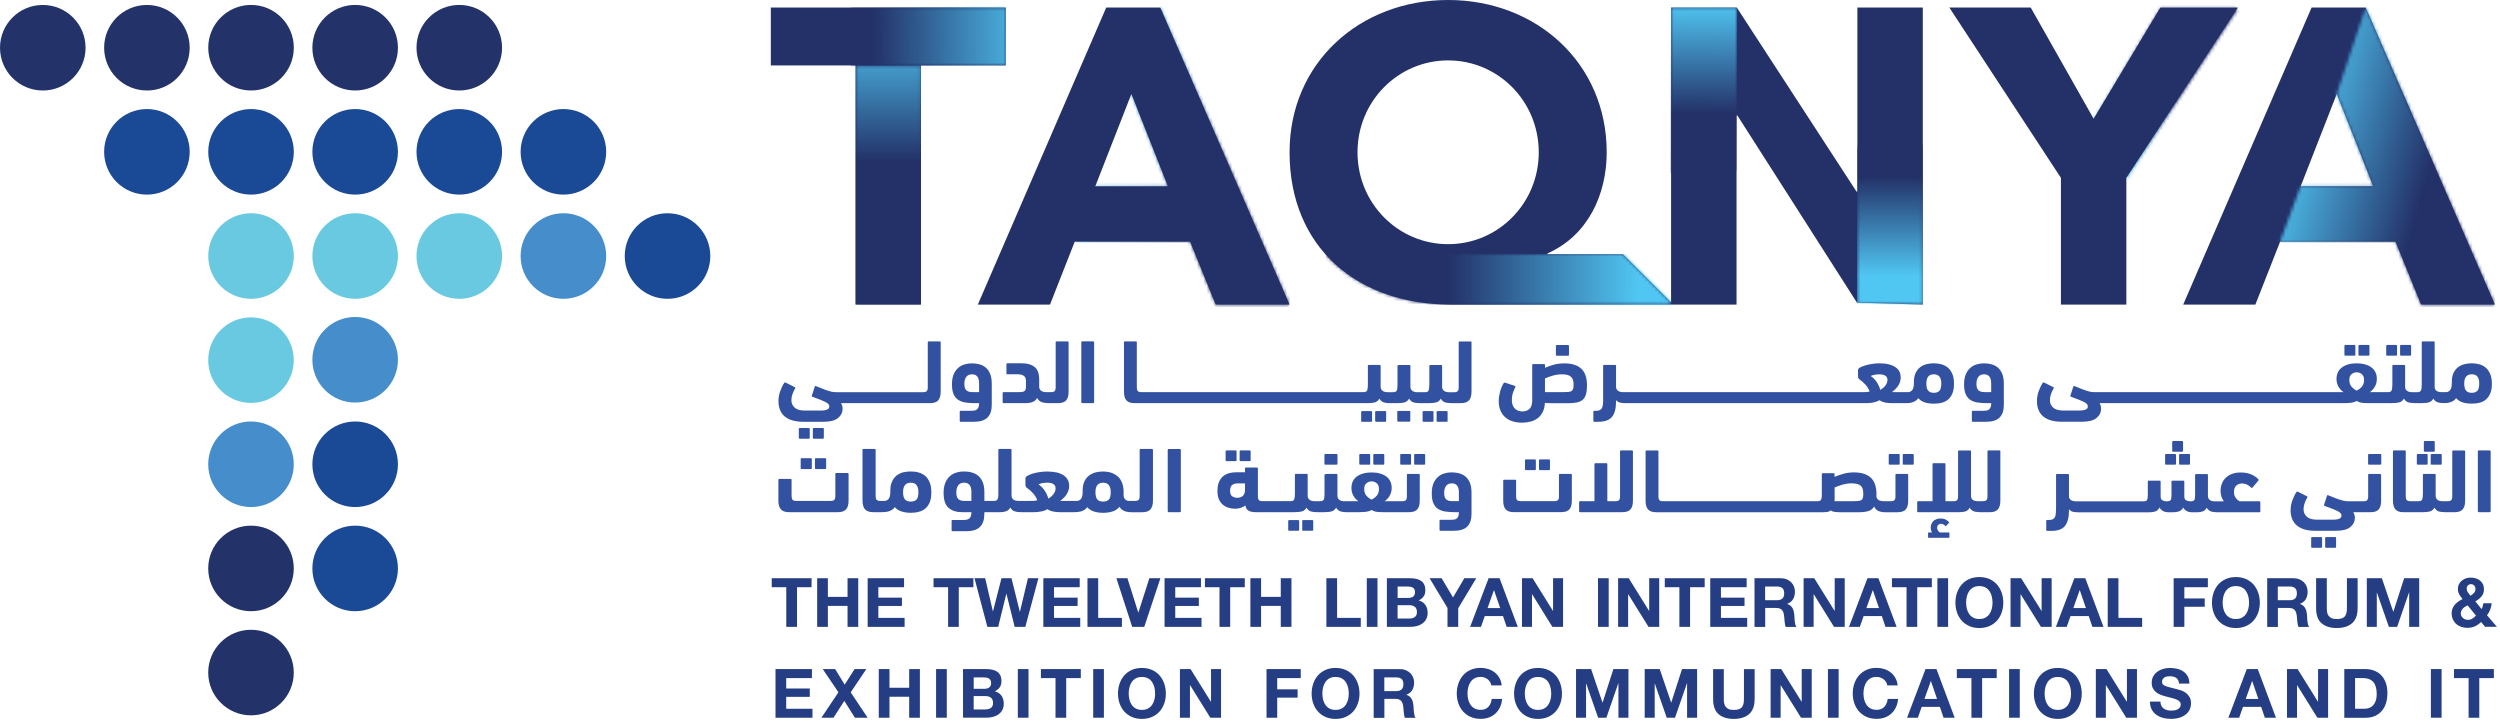 <svg width="776" height="224" viewBox="0 0 776 224" fill="none" xmlns="http://www.w3.org/2000/svg">
<g clip-path="url(#clip0_1_525)">
<path d="M450.28 94.54H539.02V35.84H539.28L576.4 93.94L596.84 94.54V2.34H576.53V59.48H576.27L539.1 2.34H518.7V93.83C513.05 88.18 509.63 84.76 503.78 78.91H480.36V78.65C492.99 73.05 498.72 60.29 498.72 47.27C498.72 19.53 476.84 0 449.5 0C422.16 0 400.28 19.4 400.28 47.27C400.28 76.96 421.51 94.54 450.28 94.54ZM449.5 18.75C465 18.75 477.63 31.38 477.63 47.27C477.63 63.16 465 75.79 449.5 75.79C434 75.79 421.37 63.16 421.37 47.27C421.37 31.38 434 18.75 449.5 18.75Z" fill="#233168"/>
<mask id="mask0_1_525" style="mask-type:luminance" maskUnits="userSpaceOnUse" x="411" y="78" width="108" height="17">
<path d="M503.78 78.91L411.43 78.95C420.41 89.02 434.16 94.54 450.28 94.54H518.7V93.84C518.38 93.52 518.07 93.2 517.76 92.89L517.55 92.68L503.79 78.92L503.78 78.91Z" fill="white"/>
</mask>
<g mask="url(#mask0_1_525)">
<path d="M411.421 78.68L411.387 94.54L518.687 94.765L518.72 78.905L411.421 78.68Z" fill="url(#paint0_linear_1_525)"/>
</g>
<mask id="mask1_1_525" style="mask-type:luminance" maskUnits="userSpaceOnUse" x="518" y="2" width="22" height="52">
<path d="M518.7 2.35V53.74L538.99 53.02L539.02 37.36V35.84L539.08 2.35H518.7Z" fill="white"/>
</mask>
<g mask="url(#mask1_1_525)">
<path d="M518.663 2.259L518.474 53.728L539.044 53.804L539.233 2.334L518.663 2.259Z" fill="url(#paint1_linear_1_525)"/>
</g>
<mask id="mask2_1_525" style="mask-type:luminance" maskUnits="userSpaceOnUse" x="576" y="44" width="21" height="51">
<path d="M576.53 45.54V59.48H576.5L576.44 93.94L596.84 94.54V44.83L576.53 45.54Z" fill="white"/>
</mask>
<g mask="url(#mask2_1_525)">
<path d="M596.84 44.83H576.44V94.55H596.84V44.83Z" fill="url(#paint2_linear_1_525)"/>
</g>
<path d="M265.56 94.54H285.88V20.31H312.18V2.34H239.26V20.31H265.56V94.54Z" fill="#233168"/>
<mask id="mask3_1_525" style="mask-type:luminance" maskUnits="userSpaceOnUse" x="265" y="20" width="21" height="75">
<path d="M285.87 20.32H265.56V94.54H285.87V20.32Z" fill="white"/>
</mask>
<g mask="url(#mask3_1_525)">
<path d="M285.87 20.32H265.56V94.55H285.87V20.32Z" fill="url(#paint3_linear_1_525)"/>
</g>
<mask id="mask4_1_525" style="mask-type:luminance" maskUnits="userSpaceOnUse" x="264" y="2" width="49" height="19">
<path d="M312.18 2.34H264.13V20.31H312.18V2.34Z" fill="white"/>
</mask>
<g mask="url(#mask4_1_525)">
<path d="M312.177 2.081L264.028 2.341L264.127 20.571L312.276 20.31L312.177 2.081Z" fill="url(#paint4_linear_1_525)"/>
</g>
<mask id="mask5_1_525" style="mask-type:luminance" maskUnits="userSpaceOnUse" x="333" y="2" width="68" height="93">
<path d="M351.18 29.18L362.5 57.82H339.98L333.61 75H369.41L377.35 94.54H400.27L360.17 2.34L351.18 29.18Z" fill="white"/>
</mask>
<g mask="url(#mask5_1_525)">
<path d="M338.51 -15.097L309.47 87.731L395.323 111.976L424.362 9.148L338.51 -15.097Z" fill="url(#paint5_linear_1_525)"/>
</g>
<path d="M700.07 94.54L707.75 75.01H743.56L751.5 94.54H774.42L734.32 2.34H717.52L677.67 94.54H700.07ZM725.33 29.17L736.66 57.82H714.13L725.33 29.17Z" fill="#233168"/>
<mask id="mask6_1_525" style="mask-type:luminance" maskUnits="userSpaceOnUse" x="707" y="2" width="68" height="93">
<path d="M725.34 29.18L736.65 57.82H714.13L707.76 75H743.56L751.51 94.54H774.42L734.32 2.34L725.34 29.18Z" fill="white"/>
</mask>
<g mask="url(#mask6_1_525)">
<path d="M712.655 -15.104L683.616 87.724L769.468 111.969L798.507 9.141L712.655 -15.104Z" fill="url(#paint6_linear_1_525)"/>
</g>
<mask id="mask7_1_525" style="mask-type:luminance" maskUnits="userSpaceOnUse" x="649" y="2" width="46" height="54">
<path d="M670.57 2.73L649.86 37.24L660.02 55.6L694.66 2.73H670.57Z" fill="white"/>
</mask>
<g mask="url(#mask7_1_525)">
<path d="M679.046 -18.626L624.662 21.119L665.445 76.925L719.83 37.179L679.046 -18.626Z" fill="url(#paint7_linear_1_525)"/>
</g>
<path d="M325.92 94.54L333.6 75.01H369.41L377.35 94.54H400.27L360.17 2.34H343.37L303.52 94.54H325.92ZM351.18 29.17L362.51 57.82H339.98L351.18 29.17Z" fill="#233168"/>
<path d="M639.71 94.54H660.02V55.21L694.66 2.34H670.57L649.86 36.85L630.33 2.34H605.07L639.71 55.21V94.54Z" fill="#233168"/>
<path d="M244.06 182.27H239.54V179.48H251.91V182.27H247.39V194.58H244.06V182.27Z" fill="#253E83"/>
<path d="M253.65 179.48H256.97V185.27H263.08V179.48H266.4V194.58H263.08V188.07H256.97V194.58H253.65V179.48Z" fill="#253E83"/>
<path d="M269.32 179.48H280.62V182.27H272.64V185.51H279.96V188.09H272.64V191.79H280.79V194.58H269.32V179.48Z" fill="#253E83"/>
<path d="M294.29 182.27H289.77V179.48H302.14V182.27H297.61V194.58H294.29V182.27Z" fill="#253E83"/>
<path d="M318.26 194.58H314.96L312.4 184.3H312.36L309.84 194.58H306.48L302.48 179.48H305.8L308.19 189.76H308.23L310.86 179.48H313.97L316.55 189.89H316.59L319.07 179.48H322.32L318.26 194.58Z" fill="#253E83"/>
<path d="M323.85 179.48H335.14V182.27H327.17V185.51H334.49V188.09H327.17V191.79H335.31V194.58H323.85V179.48Z" fill="#253E83"/>
<path d="M337.55 179.48H340.88V191.79H348.24V194.58H337.55V179.48Z" fill="#253E83"/>
<path d="M355.18 194.58H351.43L346.53 179.48H349.95L353.31 190.1H353.36L356.76 179.48H360.19L355.18 194.58Z" fill="#253E83"/>
<path d="M361.48 179.48H372.78V182.27H364.8V185.51H372.12V188.09H364.8V191.79H372.95V194.58H361.48V179.48Z" fill="#253E83"/>
<path d="M378.53 182.27H374.01V179.48H386.38V182.27H381.85V194.58H378.53V182.27Z" fill="#253E83"/>
<path d="M388.12 179.48H391.44V185.27H397.55V179.48H400.87V194.58H397.55V188.07H391.44V194.58H388.12V179.48Z" fill="#253E83"/>
<path d="M411.71 179.48H415.03V191.79H422.39V194.58H411.71V179.48Z" fill="#253E83"/>
<path d="M427.57 179.48H424.25V194.58H427.57V179.48Z" fill="#253E83"/>
<path d="M430.49 179.48H437.6C438.32 179.48 438.97 179.54 439.57 179.67C440.16 179.8 440.67 180 441.09 180.29C441.51 180.58 441.84 180.96 442.07 181.44C442.3 181.92 442.42 182.51 442.42 183.22C442.42 183.98 442.25 184.62 441.9 185.12C441.55 185.63 441.04 186.04 440.37 186.37C441.3 186.64 441.99 187.11 442.45 187.78C442.91 188.45 443.14 189.26 443.14 190.2C443.14 190.96 442.99 191.62 442.69 192.18C442.4 192.74 442 193.19 441.5 193.54C441 193.89 440.43 194.15 439.79 194.32C439.15 194.49 438.49 194.57 437.81 194.57H430.49V179.47V179.48ZM433.82 185.59H437.19C437.78 185.59 438.27 185.45 438.65 185.17C439.03 184.89 439.22 184.43 439.22 183.79C439.22 183.44 439.16 183.15 439.03 182.92C438.9 182.69 438.74 182.52 438.52 182.39C438.31 182.26 438.07 182.17 437.79 182.13C437.52 182.08 437.23 182.06 436.93 182.06H433.82V185.59ZM433.82 192H437.37C437.69 192 438 191.97 438.3 191.9C438.6 191.84 438.86 191.73 439.08 191.58C439.31 191.43 439.49 191.23 439.62 190.98C439.75 190.73 439.82 190.4 439.82 190.01C439.82 189.23 439.6 188.68 439.16 188.35C438.72 188.02 438.15 187.85 437.43 187.85H433.81V192H433.82Z" fill="#253E83"/>
<path d="M449.3 188.7L443.74 179.48H447.48L451.02 185.44L454.53 179.48H458.23L452.63 188.79V194.58H449.3V188.7Z" fill="#253E83"/>
<path d="M462.06 179.48H465.47L471.12 194.58H467.67L466.53 191.22H460.88L459.69 194.58H456.33L462.06 179.48ZM461.74 188.74H465.65L463.75 183.2H463.71L461.74 188.74Z" fill="#253E83"/>
<path d="M472.42 179.48H475.72L482.03 189.61H482.07V179.48H485.18V194.58H481.86L475.58 184.47H475.53V194.58H472.42V179.48Z" fill="#253E83"/>
<path d="M499.34 179.48H496.02V194.58H499.34V179.48Z" fill="#253E83"/>
<path d="M502.26 179.48H505.56L511.86 189.61H511.91V179.48H515.02V194.58H511.7L505.41 184.47H505.37V194.58H502.26V179.48Z" fill="#253E83"/>
<path d="M521.28 182.27H516.75V179.48H529.13V182.27H524.6V194.58H521.28V182.27Z" fill="#253E83"/>
<path d="M530.86 179.48H542.16V182.27H534.18V185.51H541.5V188.09H534.18V191.79H542.33V194.58H530.86V179.48Z" fill="#253E83"/>
<path d="M544.57 179.48H552.72C553.4 179.48 554.01 179.59 554.55 179.81C555.09 180.03 555.56 180.33 555.95 180.71C556.34 181.09 556.64 181.53 556.84 182.04C557.04 182.55 557.15 183.08 557.15 183.65C557.15 184.54 556.96 185.31 556.59 185.96C556.21 186.61 555.61 187.1 554.76 187.44V187.48C555.17 187.59 555.51 187.77 555.78 188.01C556.05 188.25 556.27 188.53 556.44 188.85C556.61 189.17 556.73 189.51 556.81 189.89C556.89 190.26 556.94 190.64 556.97 191.02C556.99 191.26 557 191.54 557.01 191.87C557.02 192.19 557.05 192.53 557.09 192.87C557.12 193.21 557.18 193.53 557.26 193.83C557.34 194.13 557.45 194.39 557.61 194.6H554.29C554.19 194.36 554.12 194.09 554.07 193.81C554.02 193.52 553.98 193.22 553.94 192.9C553.9 192.58 553.88 192.26 553.86 191.93C553.84 191.6 553.81 191.29 553.76 190.99C553.65 190.2 553.41 189.62 553.04 189.26C552.67 188.89 552.07 188.71 551.24 188.71H547.92V194.61H544.6V179.51L544.57 179.48ZM547.89 186.31H551.53C552.29 186.31 552.86 186.14 553.24 185.8C553.62 185.46 553.81 184.91 553.81 184.15C553.81 183.39 553.62 182.88 553.24 182.55C552.86 182.22 552.29 182.05 551.53 182.05H547.89V186.3V186.31Z" fill="#253E83"/>
<path d="M559.84 179.48H563.14L569.45 189.61H569.49V179.48H572.6V194.58H569.28L563 184.47H562.95V194.58H559.84V179.48Z" fill="#253E83"/>
<path d="M579.65 179.48H583.06L588.71 194.58H585.26L584.12 191.22H578.47L577.29 194.58H573.93L579.66 179.48H579.65ZM579.33 188.74H583.24L581.34 183.2H581.3L579.33 188.74Z" fill="#253E83"/>
<path d="M591.79 182.27H587.26V179.48H599.64V182.27H595.11V194.58H591.79V182.27Z" fill="#253E83"/>
<path d="M604.69 179.48H601.37V194.58H604.69V179.48Z" fill="#253E83"/>
<path d="M606.96 187.09C606.96 185.98 607.13 184.93 607.47 183.96C607.81 182.99 608.29 182.14 608.93 181.42C609.56 180.7 610.34 180.14 611.26 179.73C612.18 179.32 613.22 179.12 614.39 179.12C615.56 179.12 616.59 179.32 617.51 179.73C618.43 180.14 619.21 180.7 619.85 181.42C620.49 182.14 620.97 182.99 621.31 183.96C621.65 184.93 621.82 185.98 621.82 187.09C621.82 188.2 621.65 189.2 621.31 190.16C620.97 191.12 620.49 191.95 619.85 192.66C619.22 193.36 618.44 193.92 617.51 194.33C616.59 194.74 615.55 194.94 614.39 194.94C613.23 194.94 612.17 194.74 611.26 194.33C610.34 193.92 609.57 193.36 608.93 192.66C608.3 191.95 607.81 191.12 607.47 190.16C607.13 189.2 606.96 188.18 606.96 187.09ZM610.28 187.09C610.28 187.72 610.36 188.34 610.5 188.94C610.65 189.54 610.89 190.08 611.21 190.56C611.53 191.04 611.96 191.43 612.48 191.71C613 192 613.63 192.14 614.38 192.14C615.13 192.14 615.76 192 616.28 191.71C616.8 191.42 617.23 191.04 617.55 190.56C617.87 190.08 618.11 189.54 618.26 188.94C618.41 188.34 618.48 187.72 618.48 187.09C618.48 186.46 618.4 185.78 618.26 185.17C618.11 184.55 617.88 184 617.55 183.51C617.23 183.02 616.8 182.63 616.28 182.35C615.76 182.06 615.12 181.92 614.38 181.92C613.64 181.92 613 182.06 612.48 182.35C611.96 182.64 611.53 183.03 611.21 183.51C610.89 184 610.65 184.55 610.5 185.17C610.35 185.79 610.28 186.43 610.28 187.09Z" fill="#253E83"/>
<path d="M624.07 179.48H627.37L633.67 189.61H633.72V179.48H636.83V194.58H633.51L627.22 184.47H627.18V194.58H624.07V179.48Z" fill="#253E83"/>
<path d="M643.87 179.48H647.28L652.93 194.58H649.48L648.34 191.22H642.69L641.51 194.58H638.15L643.88 179.48H643.87ZM643.56 188.74H647.47L645.57 183.2H645.53L643.56 188.74Z" fill="#253E83"/>
<path d="M654.24 179.48H657.56V191.79H664.92V194.58H654.24V179.48Z" fill="#253E83"/>
<path d="M674.7 179.48H685.32V182.27H678.02V185.76H684.35V188.34H678.02V194.58H674.7V179.48Z" fill="#253E83"/>
<path d="M686.59 187.09C686.59 185.98 686.76 184.93 687.1 183.96C687.44 182.99 687.92 182.14 688.56 181.42C689.19 180.7 689.97 180.14 690.89 179.73C691.8 179.32 692.85 179.12 694.02 179.12C695.19 179.12 696.22 179.32 697.14 179.73C698.06 180.14 698.84 180.7 699.48 181.42C700.12 182.14 700.6 182.99 700.94 183.96C701.28 184.93 701.45 185.98 701.45 187.09C701.45 188.2 701.28 189.2 700.94 190.16C700.6 191.12 700.12 191.95 699.48 192.66C698.85 193.36 698.07 193.92 697.14 194.33C696.22 194.74 695.18 194.94 694.02 194.94C692.86 194.94 691.8 194.74 690.89 194.33C689.97 193.92 689.2 193.36 688.56 192.66C687.93 191.95 687.44 191.12 687.1 190.16C686.76 189.2 686.59 188.18 686.59 187.09ZM689.91 187.09C689.91 187.72 689.99 188.34 690.13 188.94C690.28 189.54 690.51 190.08 690.84 190.56C691.16 191.04 691.59 191.43 692.11 191.71C692.63 192 693.26 192.14 694.01 192.14C694.76 192.14 695.39 192 695.91 191.71C696.43 191.42 696.86 191.04 697.18 190.56C697.5 190.08 697.74 189.54 697.89 188.94C698.04 188.34 698.11 187.72 698.11 187.09C698.11 186.46 698.03 185.78 697.89 185.17C697.74 184.55 697.5 184 697.18 183.51C696.86 183.02 696.43 182.63 695.91 182.35C695.39 182.06 694.75 181.92 694.01 181.92C693.27 181.92 692.63 182.06 692.11 182.35C691.59 182.64 691.16 183.03 690.84 183.51C690.52 184 690.28 184.55 690.13 185.17C689.98 185.79 689.91 186.43 689.91 187.09Z" fill="#253E83"/>
<path d="M703.71 179.48H711.86C712.54 179.48 713.15 179.59 713.69 179.81C714.23 180.03 714.7 180.33 715.09 180.71C715.48 181.09 715.78 181.53 715.98 182.04C716.18 182.55 716.29 183.08 716.29 183.65C716.29 184.54 716.1 185.31 715.73 185.96C715.35 186.61 714.75 187.1 713.9 187.44V187.48C714.31 187.59 714.65 187.77 714.92 188.01C715.19 188.25 715.41 188.53 715.58 188.85C715.75 189.17 715.87 189.51 715.95 189.89C716.03 190.26 716.08 190.64 716.11 191.02C716.13 191.26 716.14 191.54 716.15 191.87C716.16 192.19 716.19 192.53 716.23 192.87C716.26 193.21 716.32 193.53 716.4 193.83C716.48 194.13 716.59 194.39 716.75 194.6H713.43C713.33 194.36 713.26 194.09 713.21 193.81C713.16 193.52 713.12 193.22 713.08 192.9C713.04 192.58 713.02 192.26 713 191.93C712.98 191.6 712.95 191.29 712.9 190.99C712.79 190.2 712.55 189.62 712.18 189.26C711.81 188.89 711.21 188.71 710.38 188.71H707.06V194.61H703.74V179.51L703.71 179.48ZM707.03 186.31H710.67C711.43 186.31 712 186.14 712.38 185.8C712.76 185.46 712.95 184.91 712.95 184.15C712.95 183.39 712.76 182.88 712.38 182.55C712 182.22 711.43 182.05 710.67 182.05H707.03V186.3V186.31Z" fill="#253E83"/>
<path d="M731.8 188.87C731.8 190.92 731.23 192.44 730.09 193.44C728.95 194.44 727.37 194.94 725.35 194.94C723.33 194.94 721.72 194.44 720.6 193.45C719.48 192.46 718.92 190.93 718.92 188.87V179.48H722.24V188.87C722.24 189.28 722.28 189.68 722.35 190.08C722.42 190.47 722.57 190.83 722.8 191.14C723.03 191.45 723.34 191.7 723.74 191.88C724.14 192.06 724.68 192.15 725.36 192.15C726.54 192.15 727.36 191.89 727.81 191.36C728.26 190.83 728.49 190 728.49 188.87V179.48H731.81V188.87H731.8Z" fill="#253E83"/>
<path d="M734.66 179.48H739.33L742.86 189.87H742.9L746.25 179.48H750.92V194.58H747.81V183.88H747.77L744.07 194.58H741.51L737.81 183.98H737.76V194.58H734.66V179.48Z" fill="#253E83"/>
<path d="M770.12 193.08C769.51 193.67 768.87 194.12 768.19 194.42C767.5 194.72 766.73 194.88 765.87 194.88C765.19 194.88 764.56 194.78 763.96 194.57C763.36 194.37 762.84 194.07 762.41 193.68C761.97 193.29 761.63 192.82 761.37 192.26C761.12 191.7 760.99 191.06 760.99 190.34C760.99 189.82 761.08 189.33 761.26 188.88C761.44 188.43 761.69 188.02 762.01 187.66C762.33 187.3 762.69 186.98 763.09 186.7C763.49 186.42 763.92 186.17 764.37 185.96C763.96 185.47 763.62 184.97 763.34 184.48C763.06 183.99 762.93 183.41 762.93 182.74C762.93 182.22 763.04 181.74 763.26 181.32C763.48 180.9 763.77 180.54 764.14 180.23C764.51 179.93 764.93 179.69 765.4 179.53C765.87 179.37 766.36 179.29 766.87 179.29C767.43 179.29 767.97 179.37 768.48 179.52C768.99 179.67 769.43 179.9 769.8 180.21C770.17 180.51 770.47 180.89 770.69 181.34C770.91 181.79 771.02 182.31 771.02 182.9C771.02 183.79 770.76 184.54 770.25 185.14C769.73 185.75 769.1 186.26 768.33 186.66L770.28 189.05C770.44 188.77 770.56 188.48 770.64 188.17C770.72 187.87 770.79 187.56 770.83 187.25H773.43C773.36 187.93 773.2 188.58 772.96 189.22C772.72 189.85 772.39 190.44 771.97 190.98L775.04 194.56H771.36L770.13 193.06L770.12 193.08ZM765.95 187.92C765.68 188.03 765.42 188.17 765.17 188.32C764.91 188.47 764.69 188.66 764.49 188.87C764.29 189.08 764.13 189.32 764.01 189.57C763.89 189.82 763.83 190.11 763.83 190.42C763.83 190.7 763.89 190.96 764.01 191.2C764.13 191.44 764.29 191.65 764.49 191.82C764.69 192 764.92 192.14 765.18 192.24C765.44 192.35 765.71 192.4 766 192.4C766.54 192.4 767 192.28 767.41 192.03C767.81 191.78 768.19 191.46 768.54 191.07L765.96 187.92H765.95ZM768.38 182.76C768.38 182.37 768.24 182.03 767.97 181.74C767.7 181.46 767.37 181.32 767.01 181.32C766.65 181.32 766.32 181.44 766.06 181.69C765.79 181.94 765.66 182.26 765.66 182.65C765.66 183.13 765.79 183.54 766.04 183.88C766.3 184.22 766.56 184.56 766.84 184.92C767.26 184.65 767.63 184.36 767.93 184.05C768.23 183.74 768.38 183.31 768.38 182.76Z" fill="#253E83"/>
<path d="M240.72 207.68H252.02V210.48H244.04V213.71H251.36V216.3H244.04V220H252.19V222.79H240.72V207.68Z" fill="#253E83"/>
<path d="M260.25 214.88L255.38 207.68H259.23L262.19 212.51L265.26 207.68H268.9L264.06 214.9L269.32 222.79H265.37L262.07 217.56L258.7 222.79H254.96L260.25 214.88Z" fill="#253E83"/>
<path d="M272.77 207.68H276.09V213.48H282.21V207.68H285.53V222.79H282.21V216.27H276.09V222.79H272.77V207.68Z" fill="#253E83"/>
<path d="M293.88 207.68H290.56V222.78H293.88V207.68Z" fill="#253E83"/>
<path d="M298.92 207.68H306.03C306.75 207.68 307.4 207.74 308 207.87C308.59 208 309.1 208.2 309.52 208.49C309.94 208.78 310.27 209.16 310.5 209.64C310.73 210.12 310.85 210.71 310.85 211.42C310.85 212.18 310.68 212.82 310.33 213.32C309.98 213.82 309.47 214.24 308.8 214.57C309.73 214.84 310.42 215.31 310.88 215.98C311.34 216.65 311.57 217.46 311.57 218.4C311.57 219.16 311.42 219.82 311.12 220.38C310.83 220.94 310.43 221.39 309.93 221.74C309.43 222.09 308.86 222.35 308.22 222.52C307.58 222.69 306.92 222.77 306.24 222.77H298.92V207.67V207.68ZM302.24 213.8H305.61C306.2 213.8 306.69 213.66 307.07 213.38C307.45 213.1 307.64 212.64 307.64 212C307.64 211.65 307.58 211.36 307.45 211.13C307.32 210.9 307.16 210.73 306.94 210.6C306.73 210.47 306.49 210.38 306.21 210.34C305.94 210.29 305.65 210.27 305.35 210.27H302.24V213.8ZM302.24 220.21H305.79C306.11 220.21 306.42 220.18 306.72 220.11C307.02 220.05 307.28 219.94 307.5 219.79C307.73 219.64 307.91 219.44 308.04 219.19C308.17 218.94 308.24 218.61 308.24 218.22C308.24 217.44 308.02 216.89 307.58 216.56C307.14 216.23 306.57 216.06 305.85 216.06H302.23V220.21H302.24Z" fill="#253E83"/>
<path d="M319.25 207.68H315.93V222.78H319.25V207.68Z" fill="#253E83"/>
<path d="M327.63 210.48H323.1V207.68H335.48V210.48H330.95V222.79H327.63V210.48Z" fill="#253E83"/>
<path d="M342.65 207.68H339.33V222.78H342.65V207.68Z" fill="#253E83"/>
<path d="M347.02 215.3C347.02 214.19 347.19 213.14 347.53 212.17C347.87 211.2 348.35 210.35 348.99 209.63C349.62 208.91 350.4 208.35 351.32 207.94C352.23 207.53 353.28 207.33 354.45 207.33C355.62 207.33 356.65 207.53 357.57 207.94C358.49 208.35 359.27 208.91 359.91 209.63C360.54 210.35 361.03 211.2 361.37 212.17C361.71 213.14 361.88 214.19 361.88 215.3C361.88 216.41 361.71 217.41 361.37 218.37C361.03 219.33 360.55 220.16 359.91 220.87C359.28 221.57 358.5 222.13 357.57 222.54C356.65 222.95 355.61 223.15 354.45 223.15C353.29 223.15 352.23 222.95 351.32 222.54C350.4 222.13 349.63 221.57 348.99 220.87C348.36 220.16 347.87 219.33 347.53 218.37C347.19 217.41 347.02 216.39 347.02 215.3ZM350.35 215.3C350.35 215.93 350.43 216.55 350.57 217.15C350.72 217.75 350.96 218.29 351.28 218.77C351.6 219.25 352.03 219.64 352.55 219.92C353.07 220.21 353.7 220.35 354.45 220.35C355.2 220.35 355.83 220.21 356.35 219.92C356.87 219.63 357.3 219.25 357.62 218.77C357.94 218.29 358.18 217.75 358.33 217.15C358.48 216.55 358.55 215.93 358.55 215.3C358.55 214.67 358.47 213.99 358.33 213.38C358.18 212.76 357.95 212.21 357.62 211.72C357.3 211.23 356.87 210.84 356.35 210.56C355.83 210.27 355.19 210.13 354.45 210.13C353.71 210.13 353.07 210.27 352.55 210.56C352.03 210.85 351.6 211.24 351.28 211.72C350.96 212.21 350.72 212.76 350.57 213.38C350.42 214 350.35 214.64 350.35 215.3Z" fill="#253E83"/>
<path d="M366.25 207.68H369.55L375.86 217.82H375.9V207.68H379.01V222.79H375.69L369.41 212.68H369.36V222.79H366.25V207.68Z" fill="#253E83"/>
<path d="M393.13 207.68H403.75V210.48H396.45V213.97H402.78V216.55H396.45V222.79H393.13V207.68Z" fill="#253E83"/>
<path d="M407.13 215.3C407.13 214.19 407.3 213.14 407.64 212.17C407.98 211.2 408.46 210.35 409.1 209.63C409.73 208.91 410.51 208.35 411.43 207.94C412.34 207.53 413.39 207.33 414.56 207.33C415.73 207.33 416.76 207.53 417.68 207.94C418.6 208.35 419.38 208.91 420.02 209.63C420.65 210.35 421.14 211.2 421.48 212.17C421.82 213.14 421.99 214.19 421.99 215.3C421.99 216.41 421.82 217.41 421.48 218.37C421.14 219.33 420.66 220.16 420.02 220.87C419.39 221.57 418.61 222.13 417.68 222.54C416.76 222.95 415.72 223.15 414.56 223.15C413.4 223.15 412.34 222.95 411.43 222.54C410.51 222.13 409.74 221.57 409.1 220.87C408.47 220.16 407.98 219.33 407.64 218.37C407.3 217.41 407.13 216.39 407.13 215.3ZM410.46 215.3C410.46 215.93 410.54 216.55 410.68 217.15C410.83 217.75 411.07 218.29 411.39 218.77C411.71 219.25 412.14 219.64 412.66 219.92C413.18 220.21 413.81 220.35 414.56 220.35C415.31 220.35 415.94 220.21 416.46 219.92C416.98 219.63 417.41 219.25 417.73 218.77C418.05 218.29 418.29 217.75 418.44 217.15C418.59 216.55 418.66 215.93 418.66 215.3C418.66 214.67 418.58 213.99 418.44 213.38C418.29 212.76 418.06 212.21 417.73 211.72C417.41 211.23 416.98 210.84 416.46 210.56C415.94 210.27 415.3 210.13 414.56 210.13C413.82 210.13 413.18 210.27 412.66 210.56C412.14 210.85 411.71 211.24 411.39 211.72C411.07 212.21 410.83 212.76 410.68 213.38C410.53 214 410.46 214.64 410.46 215.3Z" fill="#253E83"/>
<path d="M426.36 207.69H434.51C435.19 207.69 435.8 207.8 436.34 208.02C436.88 208.24 437.35 208.54 437.74 208.92C438.13 209.3 438.43 209.74 438.63 210.25C438.83 210.76 438.94 211.29 438.94 211.86C438.94 212.75 438.75 213.52 438.38 214.17C438 214.82 437.4 215.31 436.55 215.65V215.69C436.96 215.8 437.3 215.98 437.57 216.22C437.84 216.46 438.06 216.74 438.23 217.06C438.4 217.38 438.52 217.72 438.6 218.1C438.68 218.47 438.73 218.85 438.76 219.23C438.78 219.47 438.79 219.75 438.8 220.08C438.81 220.4 438.84 220.74 438.88 221.08C438.91 221.42 438.97 221.74 439.05 222.04C439.13 222.34 439.24 222.6 439.4 222.81H436.08C435.98 222.57 435.91 222.3 435.86 222.02C435.81 221.73 435.77 221.43 435.73 221.11C435.69 220.79 435.67 220.47 435.65 220.14C435.63 219.81 435.6 219.5 435.55 219.2C435.44 218.41 435.2 217.83 434.83 217.47C434.46 217.1 433.86 216.92 433.03 216.92H429.71V222.82H426.39V207.72L426.36 207.69ZM429.69 214.52H433.33C434.09 214.52 434.66 214.35 435.04 214.01C435.42 213.67 435.61 213.12 435.61 212.36C435.61 211.6 435.42 211.09 435.04 210.76C434.66 210.43 434.09 210.26 433.33 210.26H429.69V214.51V214.52Z" fill="#253E83"/>
<path d="M462.91 212.76C462.85 212.38 462.73 212.03 462.53 211.71C462.33 211.39 462.08 211.11 461.79 210.87C461.49 210.63 461.16 210.44 460.78 210.31C460.41 210.18 460.02 210.11 459.61 210.11C458.86 210.11 458.23 210.25 457.71 210.54C457.19 210.83 456.76 211.22 456.44 211.7C456.12 212.19 455.88 212.74 455.73 213.36C455.58 213.98 455.51 214.62 455.51 215.28C455.51 215.94 455.59 216.53 455.73 217.13C455.88 217.73 456.11 218.27 456.44 218.75C456.76 219.23 457.19 219.61 457.71 219.9C458.23 220.19 458.86 220.33 459.61 220.33C460.62 220.33 461.42 220.02 461.99 219.4C462.56 218.78 462.91 217.96 463.04 216.95H466.26C466.18 217.89 465.96 218.75 465.6 219.51C465.25 220.27 464.78 220.92 464.2 221.46C463.62 222 462.95 222.41 462.17 222.7C461.4 222.99 460.54 223.13 459.61 223.13C458.44 223.13 457.39 222.93 456.48 222.52C455.57 222.11 454.79 221.55 454.15 220.85C453.52 220.15 453.03 219.31 452.69 218.35C452.35 217.39 452.18 216.37 452.18 215.28C452.18 214.19 452.35 213.12 452.69 212.15C453.03 211.18 453.51 210.33 454.15 209.61C454.78 208.89 455.56 208.33 456.48 207.92C457.4 207.51 458.44 207.31 459.61 207.31C460.43 207.31 461.21 207.43 461.96 207.67C462.71 207.91 463.37 208.26 463.96 208.72C464.55 209.18 465.03 209.75 465.41 210.42C465.79 211.1 466.03 211.87 466.13 212.75H462.91V212.76Z" fill="#253E83"/>
<path d="M469.97 215.3C469.97 214.19 470.14 213.14 470.48 212.17C470.82 211.2 471.3 210.35 471.94 209.63C472.57 208.91 473.35 208.35 474.27 207.94C475.19 207.53 476.23 207.33 477.4 207.33C478.57 207.33 479.6 207.53 480.52 207.94C481.44 208.35 482.22 208.91 482.86 209.63C483.49 210.35 483.98 211.2 484.32 212.17C484.66 213.14 484.83 214.19 484.83 215.3C484.83 216.41 484.66 217.41 484.32 218.37C483.98 219.33 483.5 220.16 482.86 220.87C482.23 221.57 481.45 222.13 480.52 222.54C479.6 222.95 478.56 223.15 477.4 223.15C476.24 223.15 475.18 222.95 474.27 222.54C473.35 222.13 472.58 221.57 471.94 220.87C471.31 220.16 470.82 219.33 470.48 218.37C470.14 217.41 469.97 216.39 469.97 215.3ZM473.3 215.3C473.3 215.93 473.38 216.55 473.52 217.15C473.67 217.75 473.91 218.29 474.23 218.77C474.55 219.25 474.98 219.64 475.5 219.92C476.02 220.21 476.65 220.35 477.4 220.35C478.15 220.35 478.78 220.21 479.3 219.92C479.82 219.63 480.25 219.25 480.57 218.77C480.89 218.29 481.13 217.75 481.28 217.15C481.43 216.55 481.5 215.93 481.5 215.3C481.5 214.67 481.42 213.99 481.28 213.38C481.13 212.76 480.9 212.21 480.57 211.72C480.25 211.23 479.82 210.84 479.3 210.56C478.78 210.27 478.14 210.13 477.4 210.13C476.66 210.13 476.02 210.27 475.5 210.56C474.98 210.85 474.55 211.24 474.23 211.72C473.91 212.21 473.67 212.76 473.52 213.38C473.37 214 473.3 214.64 473.3 215.3Z" fill="#253E83"/>
<path d="M489.2 207.68H493.88L497.41 218.07H497.45L500.8 207.68H505.47V222.79H502.36V212.09H502.32L498.62 222.79H496.06L492.36 212.19H492.31V222.79H489.2V207.68Z" fill="#253E83"/>
<path d="M510.51 207.68H515.18L518.72 218.07H518.76L522.1 207.68H526.78V222.79H523.67V212.09H523.63L519.92 222.79H517.36L513.66 212.19H513.62V222.79H510.51V207.68Z" fill="#253E83"/>
<path d="M544.63 217.08C544.63 219.13 544.06 220.65 542.92 221.65C541.78 222.65 540.2 223.15 538.18 223.15C536.16 223.15 534.55 222.65 533.43 221.66C532.31 220.67 531.75 219.14 531.75 217.08V207.69H535.07V217.08C535.07 217.49 535.11 217.89 535.18 218.29C535.25 218.68 535.4 219.04 535.63 219.35C535.86 219.66 536.17 219.91 536.57 220.09C536.97 220.27 537.51 220.36 538.19 220.36C539.37 220.36 540.19 220.1 540.64 219.57C541.09 219.04 541.32 218.21 541.32 217.08V207.69H544.64V217.08H544.63Z" fill="#253E83"/>
<path d="M549.6 207.68H552.9L559.21 217.82H559.25V207.68H562.36V222.79H559.04L552.75 212.68H552.71V222.79H549.6V207.68Z" fill="#253E83"/>
<path d="M570.71 207.68H567.39V222.78H570.71V207.68Z" fill="#253E83"/>
<path d="M585.82 212.76C585.76 212.38 585.64 212.03 585.44 211.71C585.24 211.39 584.99 211.11 584.7 210.87C584.4 210.63 584.07 210.44 583.69 210.31C583.32 210.18 582.93 210.11 582.52 210.11C581.77 210.11 581.14 210.25 580.62 210.54C580.1 210.83 579.67 211.22 579.35 211.7C579.03 212.19 578.79 212.74 578.64 213.36C578.49 213.98 578.42 214.62 578.42 215.28C578.42 215.94 578.5 216.53 578.64 217.13C578.79 217.73 579.02 218.27 579.35 218.75C579.67 219.23 580.1 219.61 580.62 219.9C581.14 220.19 581.78 220.33 582.52 220.33C583.53 220.33 584.33 220.02 584.9 219.4C585.47 218.78 585.82 217.96 585.95 216.95H589.17C589.09 217.89 588.87 218.75 588.51 219.51C588.16 220.27 587.69 220.92 587.11 221.46C586.53 222 585.86 222.41 585.08 222.7C584.31 222.99 583.45 223.13 582.52 223.13C581.35 223.13 580.3 222.93 579.39 222.52C578.47 222.11 577.7 221.55 577.06 220.85C576.43 220.15 575.94 219.31 575.6 218.35C575.26 217.39 575.09 216.37 575.09 215.28C575.09 214.19 575.26 213.12 575.6 212.15C575.94 211.18 576.42 210.33 577.06 209.61C577.69 208.89 578.47 208.33 579.39 207.92C580.3 207.51 581.35 207.31 582.52 207.31C583.34 207.31 584.12 207.43 584.87 207.67C585.62 207.91 586.28 208.26 586.87 208.72C587.46 209.18 587.94 209.75 588.32 210.42C588.7 211.1 588.94 211.87 589.04 212.75H585.82V212.76Z" fill="#253E83"/>
<path d="M597.67 207.68H601.08L606.73 222.78H603.28L602.14 219.42H596.49L595.31 222.78H591.95L597.68 207.68H597.67ZM597.35 216.95H601.26L599.36 211.41H599.32L597.35 216.95Z" fill="#253E83"/>
<path d="M611.93 210.48H607.4V207.68H619.78V210.48H615.25V222.79H611.93V210.48Z" fill="#253E83"/>
<path d="M626.94 207.68H623.62V222.78H626.94V207.68Z" fill="#253E83"/>
<path d="M631.32 215.3C631.32 214.19 631.49 213.14 631.83 212.17C632.17 211.2 632.65 210.35 633.29 209.63C633.92 208.91 634.7 208.35 635.62 207.94C636.53 207.53 637.58 207.33 638.75 207.33C639.92 207.33 640.95 207.53 641.87 207.94C642.79 208.35 643.57 208.91 644.21 209.63C644.84 210.35 645.33 211.2 645.67 212.17C646.01 213.14 646.18 214.19 646.18 215.3C646.18 216.41 646.01 217.41 645.67 218.37C645.33 219.33 644.85 220.16 644.21 220.87C643.58 221.57 642.8 222.13 641.87 222.54C640.95 222.95 639.91 223.15 638.75 223.15C637.59 223.15 636.53 222.95 635.62 222.54C634.7 222.13 633.93 221.57 633.29 220.87C632.66 220.16 632.17 219.33 631.83 218.37C631.49 217.41 631.32 216.39 631.32 215.3ZM634.65 215.3C634.65 215.93 634.73 216.55 634.87 217.15C635.02 217.75 635.25 218.29 635.58 218.77C635.9 219.25 636.33 219.64 636.85 219.92C637.37 220.21 638 220.35 638.75 220.35C639.5 220.35 640.13 220.21 640.65 219.92C641.17 219.63 641.6 219.25 641.92 218.77C642.24 218.29 642.48 217.75 642.63 217.15C642.78 216.55 642.85 215.93 642.85 215.3C642.85 214.67 642.77 213.99 642.63 213.38C642.48 212.76 642.24 212.21 641.92 211.72C641.6 211.23 641.17 210.84 640.65 210.56C640.13 210.27 639.49 210.13 638.75 210.13C638.01 210.13 637.37 210.27 636.85 210.56C636.33 210.85 635.9 211.24 635.58 211.72C635.26 212.21 635.02 212.76 634.87 213.38C634.72 214 634.65 214.64 634.65 215.3Z" fill="#253E83"/>
<path d="M650.55 207.68H653.85L660.16 217.82H660.2V207.68H663.31V222.79H659.99L653.71 212.68H653.66V222.79H650.55V207.68Z" fill="#253E83"/>
<path d="M670.61 217.78C670.61 218.29 670.7 218.72 670.88 219.07C671.06 219.42 671.31 219.71 671.61 219.93C671.91 220.15 672.27 220.31 672.67 220.42C673.07 220.53 673.5 220.58 673.95 220.58C674.24 220.58 674.56 220.56 674.9 220.51C675.24 220.46 675.56 220.36 675.85 220.22C676.14 220.08 676.39 219.89 676.59 219.64C676.79 219.39 676.89 219.08 676.89 218.7C676.89 218.29 676.76 217.96 676.5 217.71C676.24 217.46 675.9 217.24 675.47 217.08C675.05 216.91 674.57 216.76 674.03 216.63C673.49 216.5 672.95 216.36 672.4 216.21C671.83 216.07 671.28 215.9 670.75 215.7C670.21 215.5 669.73 215.24 669.31 214.91C668.89 214.58 668.55 214.17 668.28 213.69C668.02 213.21 667.89 212.62 667.89 211.91C667.89 211.14 668.06 210.46 668.39 209.89C668.72 209.32 669.15 208.84 669.69 208.46C670.23 208.08 670.83 207.8 671.51 207.61C672.19 207.43 672.86 207.33 673.54 207.33C674.33 207.33 675.09 207.42 675.81 207.59C676.54 207.77 677.18 208.05 677.74 208.45C678.31 208.84 678.75 209.35 679.08 209.96C679.41 210.57 679.58 211.32 679.58 212.19H676.36C676.33 211.74 676.24 211.37 676.07 211.07C675.91 210.77 675.69 210.54 675.43 210.37C675.16 210.2 674.85 210.08 674.5 210.01C674.15 209.94 673.77 209.9 673.38 209.9C673.11 209.9 672.84 209.93 672.58 209.99C672.32 210.05 672.07 210.14 671.85 210.28C671.63 210.42 671.45 210.6 671.31 210.82C671.17 211.04 671.1 211.3 671.1 211.61C671.1 211.92 671.16 212.15 671.27 212.33C671.38 212.51 671.61 212.68 671.94 212.84C672.27 213 672.73 213.15 673.32 213.31C673.9 213.47 674.67 213.66 675.61 213.9C675.89 213.97 676.28 214.08 676.78 214.22C677.28 214.36 677.78 214.59 678.27 214.92C678.76 215.24 679.19 215.68 679.55 216.22C679.91 216.76 680.09 217.46 680.09 218.3C680.09 218.99 679.95 219.63 679.69 220.22C679.42 220.81 679.02 221.32 678.49 221.75C677.96 222.18 677.31 222.52 676.52 222.77C675.74 223.02 674.83 223.14 673.8 223.14C672.97 223.14 672.16 223.03 671.38 222.82C670.6 222.61 669.91 222.28 669.3 221.85C668.7 221.41 668.23 220.86 667.87 220.18C667.52 219.5 667.35 218.7 667.36 217.77H670.58L670.61 217.78Z" fill="#253E83"/>
<path d="M697.4 207.68H700.81L706.46 222.78H703.01L701.87 219.42H696.22L695.04 222.78H691.68L697.41 207.68H697.4ZM697.08 216.95H700.99L699.09 211.41H699.05L697.08 216.95Z" fill="#253E83"/>
<path d="M709.88 207.68H713.18L719.49 217.82H719.53V207.68H722.64V222.79H719.32L713.03 212.68H712.99V222.79H709.88V207.68Z" fill="#253E83"/>
<path d="M727.67 207.68H734.19C735.16 207.68 736.07 207.84 736.91 208.15C737.75 208.46 738.47 208.93 739.09 209.55C739.7 210.17 740.18 210.95 740.53 211.89C740.88 212.83 741.05 213.92 741.05 215.16C741.05 216.26 740.91 217.28 740.63 218.21C740.35 219.14 739.92 219.94 739.35 220.62C738.78 221.3 738.07 221.83 737.21 222.22C736.36 222.61 735.35 222.8 734.19 222.8H727.67V207.7V207.68ZM730.99 220H733.95C734.43 220 734.89 219.92 735.35 219.77C735.8 219.62 736.2 219.36 736.56 219C736.91 218.64 737.19 218.17 737.41 217.59C737.62 217.01 737.73 216.31 737.73 215.47C737.73 214.71 737.65 214.02 737.51 213.41C737.36 212.8 737.12 212.27 736.78 211.83C736.44 211.39 736 211.06 735.44 210.83C734.88 210.6 734.2 210.48 733.38 210.48H731.01V220H730.99Z" fill="#253E83"/>
<path d="M757.87 207.68H754.55V222.78H757.87V207.68Z" fill="#253E83"/>
<path d="M766.25 210.48H761.72V207.68H774.1V210.48H769.57V222.79H766.25V210.48Z" fill="#253E83"/>
<path d="M255.42 132.86H252.57C252.39 132.86 252.3 132.95 252.3 133.13V135.91C252.3 136.09 252.39 136.18 252.57 136.18H255.42C255.62 136.18 255.72 136.09 255.72 135.91V133.13C255.72 132.95 255.63 132.86 255.42 132.86ZM251.07 132.86H248.25C248.05 132.86 247.95 132.95 247.95 133.13V135.91C247.95 136.09 248.04 136.18 248.25 136.18H251.07C251.25 136.18 251.34 136.09 251.34 135.91V133.13C251.34 132.95 251.25 132.86 251.07 132.86Z" fill="#3251A0"/>
<path d="M291.99 106.23V121.58C291.99 122.79 291.72 123.7 291.22 124.27C290.72 124.84 289.88 125.14 288.69 125.14H261.06C261.15 125.28 261.26 125.5 261.38 125.82C261.47 126.12 261.54 126.46 261.54 126.82C261.54 128.01 261.06 128.98 260.11 129.76C259.18 130.53 257.67 130.92 255.62 130.92H249.33C247.99 130.92 246.85 130.76 245.87 130.47C244.91 130.17 244.12 129.74 243.48 129.19C242.84 128.62 242.39 127.96 242.09 127.16C241.77 126.36 241.63 125.47 241.63 124.52C241.63 123.45 241.81 122.42 242.18 121.42C242.54 120.42 242.95 119.55 243.43 118.85C243.52 118.67 243.66 118.65 243.86 118.76L246.73 120.19C246.87 120.28 246.91 120.42 246.82 120.55C246.5 121.07 246.23 121.67 246 122.28C245.77 122.89 245.66 123.51 245.66 124.15C245.66 124.79 245.77 125.33 246.05 125.77C246.3 126.2 246.62 126.54 247.01 126.8C247.42 127.05 247.85 127.21 248.35 127.3C248.85 127.39 249.35 127.44 249.83 127.44H254.57C255.14 127.44 255.62 127.42 255.98 127.35C256.37 127.28 256.64 127.19 256.85 127.08C257.05 126.97 257.21 126.83 257.3 126.67C257.37 126.51 257.41 126.35 257.41 126.19C257.41 125.89 257.32 125.64 257.14 125.44C256.96 125.21 256.64 125.01 256.23 124.78C255.82 124.58 255.27 124.35 254.61 124.07C253.95 123.82 253.13 123.52 252.17 123.16C251.99 123.11 251.94 123 251.99 122.82L252.9 120.04C252.97 119.84 253.06 119.79 253.24 119.84C253.83 120.07 254.4 120.29 254.93 120.52C255.45 120.75 255.98 120.95 256.48 121.11C257 121.29 257.5 121.45 258 121.57C258.48 121.68 259 121.73 259.55 121.73H286.61C287.09 121.73 287.43 121.62 287.66 121.41C287.86 121.18 287.98 120.79 287.98 120.23V106.24C287.98 106.06 288.07 105.97 288.25 105.97H291.69C291.87 105.97 291.99 106.06 291.99 106.24" fill="#3251A0"/>
<path d="M298.18 130.92C297.99 130.92 297.9 130.83 297.9 130.64V127.79C297.9 127.6 297.99 127.51 298.18 127.51H301.42C301.8 127.51 302.13 127.49 302.44 127.44C302.74 127.39 303 127.29 303.22 127.12C303.44 126.95 303.61 126.71 303.73 126.4C303.85 126.09 303.91 125.67 303.91 125.14H302.73C301.6 125.14 300.59 125.07 299.7 124.94C298.81 124.81 298.05 124.53 297.42 124.11C296.79 123.69 296.31 123.09 295.98 122.33C295.65 121.57 295.49 120.55 295.49 119.27C295.49 118.07 295.66 117.05 296.01 116.22C296.36 115.39 296.82 114.73 297.39 114.22C297.96 113.71 298.62 113.34 299.37 113.12C300.11 112.89 300.88 112.78 301.67 112.78C302.46 112.78 303.29 112.89 304.04 113.09C304.79 113.3 305.45 113.64 306.01 114.12C306.57 114.6 307.02 115.25 307.35 116.07C307.68 116.89 307.84 117.9 307.84 119.1V125.67C307.84 127.44 307.39 128.75 306.5 129.62C305.61 130.49 304.21 130.92 302.31 130.92H298.19H298.18ZM301.68 116.19C300.91 116.19 300.33 116.45 299.93 116.98C299.54 117.51 299.34 118.22 299.34 119.12C299.34 120.15 299.56 120.85 300 121.19C300.44 121.54 301.02 121.71 301.74 121.71H303.91V118.97C303.91 117.11 303.17 116.18 301.68 116.18" fill="#3251A0"/>
<path d="M331.69 106.23V121.58C331.69 122.79 331.44 123.7 330.94 124.27C330.42 124.84 329.57 125.14 328.39 125.14H325.34C325.16 125.14 325 125.12 324.86 125.09C324.29 125.09 323.79 124.98 323.33 124.82C322.76 124.62 322.28 124.18 321.94 123.52C321.6 124.13 321.12 124.55 320.53 124.77C319.94 125.02 319.21 125.13 318.32 125.13H311.49C311.31 125.13 311.22 125.04 311.22 124.83V121.98C311.22 121.8 311.31 121.71 311.49 121.71H316.34C316.82 121.71 317.18 121.69 317.48 121.62C317.75 121.55 317.98 121.44 318.12 121.28C318.26 121.14 318.35 120.94 318.39 120.69C318.44 120.46 318.46 120.17 318.46 119.8V118.27C318.46 117.54 318.26 116.99 317.82 116.68C317.41 116.36 316.77 116.18 315.93 116.18H312.67C312.49 116.18 312.4 116.09 312.4 115.91V113.06C312.4 112.88 312.49 112.76 312.67 112.76H317.11C318.86 112.76 320.21 113.15 321.14 113.92C322.1 114.67 322.57 115.99 322.57 117.84V120.19C322.62 120.67 322.82 121.03 323.18 121.31C323.55 121.58 324.05 121.72 324.71 121.72H326.33C326.79 121.72 327.13 121.61 327.36 121.4C327.56 121.17 327.68 120.78 327.68 120.22V106.23C327.68 106.05 327.77 105.96 327.98 105.96H331.42C331.6 105.96 331.69 106.05 331.69 106.23Z" fill="#3251A0"/>
<path d="M339.34 105.95H335.92C335.765 105.95 335.64 106.075 335.64 106.23V124.85C335.64 125.005 335.765 125.13 335.92 125.13H339.34C339.495 125.13 339.62 125.005 339.62 124.85V106.23C339.62 106.075 339.495 105.95 339.34 105.95Z" fill="#3251A0"/>
<path d="M429.97 127.6H427.12C426.94 127.6 426.85 127.69 426.85 127.87V130.62C426.85 130.83 426.94 130.92 427.12 130.92H429.97C430.17 130.92 430.26 130.83 430.26 130.62V127.87C430.26 127.69 430.17 127.6 429.97 127.6ZM425.62 127.6H422.8C422.6 127.6 422.5 127.69 422.5 127.87V130.62C422.5 130.83 422.59 130.92 422.8 130.92H425.62C425.8 130.92 425.89 130.83 425.89 130.62V127.87C425.89 127.69 425.8 127.6 425.62 127.6Z" fill="#3251A0"/>
<path d="M437.49 127.55H433.98C433.8 127.55 433.71 127.64 433.71 127.85V130.61C433.71 130.79 433.8 130.88 433.98 130.88H437.49C437.67 130.88 437.76 130.79 437.76 130.61V127.85C437.76 127.65 437.67 127.55 437.49 127.55Z" fill="#3251A0"/>
<path d="M444.69 127.6H441.87C441.67 127.6 441.57 127.69 441.57 127.87V130.62C441.57 130.83 441.66 130.92 441.87 130.92H444.69C444.87 130.92 444.96 130.83 444.96 130.62V127.87C444.96 127.69 444.87 127.6 444.69 127.6ZM449.04 127.6H446.19C446.01 127.6 445.92 127.69 445.92 127.87V130.62C445.92 130.83 446.01 130.92 446.19 130.92H449.04C449.24 130.92 449.34 130.83 449.34 130.62V127.87C449.34 127.69 449.25 127.6 449.04 127.6Z" fill="#3251A0"/>
<path d="M456.76 106.23V121.58C456.76 122.79 456.49 123.7 455.98 124.27C455.48 124.84 454.64 125.14 453.45 125.14H450.4C450.19 125.14 450.03 125.12 449.9 125.09C449.4 125.09 448.92 125 448.53 124.89C448.01 124.71 447.57 124.32 447.21 123.73C446.92 124.32 446.46 124.71 445.87 124.89C445.28 125.05 444.46 125.14 443.43 125.14H440.54C440.45 125.14 440.36 125.14 440.27 125.12C439.68 125.12 439.15 125.03 438.7 124.89C438.18 124.71 437.74 124.32 437.38 123.73C437.06 124.32 436.6 124.69 436.06 124.87C435.49 125.05 434.69 125.14 433.69 125.14H431.34C430.63 125.14 430 125.05 429.47 124.89C428.95 124.71 428.51 124.32 428.15 123.73C427.85 124.32 427.4 124.71 426.81 124.89C426.22 125.05 425.4 125.14 424.37 125.14H352.18C350.99 125.14 350.15 124.84 349.63 124.27C349.13 123.7 348.88 122.79 348.88 121.58V106.23C348.88 106.05 348.97 105.96 349.15 105.96H352.57C352.75 105.96 352.87 106.05 352.87 106.23V120.22C352.87 120.79 352.96 121.18 353.19 121.4C353.39 121.6 353.74 121.72 354.22 121.72H423.22C423.84 121.72 424.2 121.54 424.36 121.2C424.5 120.86 424.59 120.26 424.59 119.4V113.55C424.59 113.37 424.68 113.28 424.86 113.28H428.28C428.46 113.28 428.55 113.37 428.55 113.55V120.2C428.6 120.68 428.8 121.04 429.17 121.32C429.53 121.59 430.06 121.73 430.7 121.73H432.43C433 121.73 433.39 121.57 433.55 121.23C433.71 120.91 433.78 120.32 433.78 119.48V113.56C433.78 113.4 433.92 113.33 434.19 113.31C434.46 113.29 434.71 113.29 434.92 113.29H437.52C437.7 113.29 437.79 113.38 437.79 113.56V120.21C437.84 120.69 438.04 121.05 438.41 121.33C438.77 121.6 439.28 121.74 439.93 121.74H442.3C442.91 121.74 443.28 121.56 443.44 121.22C443.58 120.88 443.67 120.28 443.67 119.42V113.57C443.67 113.39 443.76 113.3 443.94 113.3H447.36C447.54 113.3 447.63 113.39 447.63 113.57V120.22C447.68 120.7 447.88 121.06 448.24 121.34C448.6 121.61 449.13 121.75 449.77 121.75H451.41C451.89 121.75 452.23 121.64 452.44 121.43C452.67 121.2 452.78 120.81 452.78 120.25V106.26C452.78 106.08 452.87 105.99 453.05 105.99H456.49C456.67 105.99 456.79 106.08 456.79 106.26" fill="#3251A0"/>
<path d="M466.76 118.87C466.83 118.76 466.98 118.73 467.18 118.79L470.23 119.78C470.32 119.82 470.37 119.87 470.39 119.94C470.39 120.01 470.39 120.08 470.35 120.15C470.09 120.68 469.84 121.27 469.62 121.93C469.39 122.59 469.28 123.33 469.28 124.16C469.28 124.82 469.37 125.37 469.56 125.82C469.75 126.27 470 126.64 470.31 126.92C470.62 127.2 470.97 127.4 471.35 127.53C471.74 127.65 472.13 127.71 472.52 127.71C473.48 127.71 474.23 127.44 474.78 126.89C475.32 126.34 475.6 125.5 475.6 124.35V113.29C475.6 113.1 475.69 113.01 475.88 113.01H479.29C479.48 113.01 479.57 113.1 479.57 113.29V114.17C480.44 113.77 481.38 113.45 482.39 113.18C483.4 112.92 484.47 112.79 485.58 112.79C487.87 112.79 489.62 113.33 490.81 114.43C492 115.52 492.6 117.23 492.6 119.56C492.6 120.71 492.5 121.64 492.29 122.37C492.08 123.09 491.75 123.66 491.28 124.08C490.81 124.49 490.19 124.77 489.43 124.93C488.67 125.08 487.74 125.16 486.65 125.16H481.8C481.41 125.16 481.02 125.16 480.64 125.13C480.26 125.11 479.9 125.08 479.54 125.05C479.48 126.14 479.26 127.08 478.88 127.86C478.49 128.64 477.99 129.27 477.36 129.76C476.73 130.25 475.99 130.61 475.15 130.85C474.3 131.08 473.4 131.2 472.44 131.2C471.48 131.2 470.54 131.07 469.66 130.82C468.78 130.57 468.02 130.17 467.36 129.63C466.7 129.09 466.18 128.4 465.79 127.54C465.4 126.69 465.21 125.67 465.21 124.48C465.21 123.54 465.35 122.57 465.62 121.57C465.89 120.57 466.27 119.68 466.76 118.89M484.84 116.19C483.88 116.19 482.95 116.32 482.03 116.58C481.12 116.84 480.29 117.14 479.56 117.46V121.72H485.12C485.82 121.72 486.38 121.7 486.81 121.66C487.24 121.62 487.58 121.52 487.82 121.36C488.06 121.2 488.23 120.97 488.31 120.66C488.39 120.35 488.44 119.91 488.44 119.35C488.44 118.84 488.38 118.39 488.27 118C488.16 117.61 487.96 117.27 487.69 117C487.42 116.73 487.05 116.52 486.59 116.39C486.13 116.26 485.54 116.19 484.83 116.19M483.23 110.41C483.04 110.41 482.95 110.32 482.95 110.13V107.37C482.95 107.18 483.04 107.09 483.23 107.09H486.73C486.92 107.09 487.01 107.18 487.01 107.37V110.13C487.01 110.32 486.91 110.41 486.73 110.41H483.23Z" fill="#3251A0"/>
<path d="M606 116.09C605.66 115.27 605.2 114.61 604.63 114.13C604.04 113.63 603.38 113.29 602.63 113.08C601.88 112.88 601.1 112.76 600.26 112.76C599.46 112.76 598.69 112.87 597.94 113.06C597.21 113.24 596.55 113.56 595.98 114.02C595.39 114.48 594.93 115.07 594.59 115.82C594.25 116.57 594.07 117.5 594.07 118.62V119.19C594.02 120.17 593.84 120.83 593.48 121.17C593.12 121.54 592.73 121.72 592.32 121.72H587.88C587.68 121.72 587.45 121.72 587.24 121.7C587.56 121.47 587.9 121.2 588.22 120.88C588.54 120.58 588.83 120.24 589.11 119.85C589.39 119.46 589.59 119.03 589.75 118.6C589.91 118.14 589.98 117.66 589.98 117.14C589.98 116.53 589.87 115.96 589.62 115.41C589.37 114.89 588.96 114.41 588.41 114.02C587.86 113.63 587.18 113.31 586.34 113.11C585.5 112.88 584.52 112.77 583.36 112.77C582.59 112.77 581.79 112.84 580.99 112.98C580.21 113.09 579.51 113.25 578.87 113.46C578.23 113.64 577.73 113.87 577.32 114.1C576.93 114.33 576.73 114.58 576.73 114.83V116.65C576.73 116.94 576.78 117.15 576.82 117.31C576.89 117.47 576.98 117.61 577.14 117.72C577.82 118.22 578.46 118.77 579.05 119.4C579.64 120.04 580.05 120.74 580.33 121.52C579.99 121.61 579.62 121.68 579.26 121.7C578.89 121.72 578.55 121.72 578.23 121.72H503.76C503.1 121.72 502.6 121.58 502.24 121.31C501.88 121.04 501.67 120.67 501.62 120.19V113.54C501.62 113.36 501.53 113.27 501.35 113.27H497.91C497.71 113.27 497.61 113.36 497.61 113.54V123.86C497.61 124.45 497.61 124.95 497.56 125.41C497.51 125.86 497.42 126.25 497.29 126.55C497.15 126.87 496.95 127.1 496.65 127.26C496.38 127.42 495.99 127.51 495.47 127.51H494.85C494.67 127.51 494.58 127.6 494.58 127.78V130.63C494.58 130.83 494.67 130.92 494.85 130.92H496.15C498.15 130.92 499.54 130.4 500.39 129.37C501.21 128.35 501.62 126.77 501.62 124.63V124.18C501.94 124.57 502.33 124.82 502.78 124.95C503.23 125.06 503.76 125.13 504.4 125.13H579.53C580.08 125.13 580.69 125.06 581.4 124.95C582.08 124.81 582.74 124.59 583.36 124.24C583.91 124.58 584.5 124.81 585.11 124.95C585.7 125.06 586.36 125.13 587.02 125.13H591.51C591.78 125.13 592.08 125.11 592.42 125.11C592.76 125.09 593.1 125.02 593.47 124.93C593.81 124.82 594.18 124.66 594.52 124.47C594.86 124.27 595.18 123.97 595.43 123.6C596 124.24 596.71 124.69 597.55 124.94C598.37 125.19 599.3 125.3 600.28 125.3C601.17 125.3 601.99 125.21 602.76 125.01C603.51 124.8 604.17 124.46 604.72 123.98C605.29 123.5 605.72 122.86 606.04 122.07C606.36 121.27 606.52 120.32 606.52 119.18C606.52 117.93 606.36 116.9 606.02 116.08M585.22 119.67C584.79 120.22 584.26 120.67 583.65 121.04C583.45 120.24 583.08 119.45 582.58 118.67C582.08 117.87 581.44 117.24 580.67 116.71C580.83 116.6 581.17 116.51 581.65 116.37C582.15 116.26 582.7 116.19 583.34 116.19C584.14 116.19 584.75 116.35 585.21 116.62C585.64 116.89 585.87 117.35 585.87 117.94C585.87 118.53 585.64 119.13 585.23 119.67M602.01 121.29C601.65 121.7 601.05 121.93 600.26 121.93C599.47 121.93 598.92 121.7 598.53 121.29C598.12 120.86 597.94 120.11 597.94 119.03C597.94 117.14 598.71 116.18 600.26 116.18C601.81 116.18 602.58 117.14 602.58 119.03C602.58 120.1 602.4 120.85 602.01 121.29Z" fill="#3251A0"/>
<path d="M612.34 130.92C612.15 130.92 612.06 130.83 612.06 130.64V127.79C612.06 127.6 612.15 127.51 612.34 127.51H615.58C615.96 127.51 616.29 127.49 616.6 127.44C616.9 127.39 617.16 127.29 617.38 127.12C617.6 126.95 617.77 126.71 617.89 126.4C618.01 126.09 618.07 125.67 618.07 125.14H616.89C615.76 125.14 614.75 125.07 613.86 124.94C612.97 124.81 612.21 124.53 611.58 124.11C610.95 123.69 610.47 123.09 610.14 122.33C609.81 121.57 609.65 120.55 609.65 119.27C609.65 118.07 609.82 117.05 610.17 116.22C610.52 115.39 610.98 114.73 611.55 114.22C612.12 113.71 612.78 113.34 613.52 113.12C614.26 112.89 615.03 112.78 615.82 112.78C616.65 112.78 617.44 112.89 618.19 113.09C618.94 113.3 619.6 113.64 620.16 114.12C620.73 114.6 621.17 115.25 621.5 116.07C621.83 116.89 621.99 117.9 621.99 119.1V125.67C621.99 127.44 621.54 128.75 620.65 129.62C619.76 130.49 618.36 130.92 616.46 130.92H612.34ZM615.83 116.19C615.06 116.19 614.48 116.45 614.08 116.98C613.69 117.51 613.49 118.22 613.49 119.12C613.49 120.15 613.71 120.85 614.15 121.19C614.59 121.53 615.17 121.71 615.89 121.71H618.06V118.97C618.06 117.11 617.32 116.18 615.83 116.18" fill="#3251A0"/>
<path d="M730.81 107.07H728.01C727.81 107.07 727.71 107.18 727.71 107.37V110.13C727.71 110.31 727.8 110.4 728.01 110.4H730.81C731.01 110.4 731.11 110.31 731.11 110.13V107.37C731.11 107.19 731.02 107.07 730.81 107.07ZM735.18 107.07H732.33C732.15 107.07 732.06 107.18 732.06 107.37V110.13C732.06 110.31 732.15 110.4 732.33 110.4H735.18C735.38 110.4 735.48 110.31 735.48 110.13V107.37C735.48 107.19 735.39 107.07 735.18 107.07Z" fill="#3251A0"/>
<path d="M748.14 107.07H745.29C745.09 107.07 744.99 107.18 744.99 107.37V110.13C744.99 110.31 745.08 110.4 745.29 110.4H748.14C748.32 110.4 748.41 110.31 748.41 110.13V107.37C748.41 107.19 748.32 107.07 748.14 107.07ZM743.77 107.07H740.95C740.77 107.07 740.68 107.18 740.68 107.37V110.13C740.68 110.31 740.77 110.4 740.95 110.4H743.77C743.95 110.4 744.04 110.31 744.04 110.13V107.37C744.04 107.19 743.95 107.07 743.77 107.07Z" fill="#3251A0"/>
<path d="M772.95 116.09C772.61 115.27 772.15 114.61 771.58 114.13C771.01 113.63 770.35 113.29 769.6 113.08C768.85 112.88 768.05 112.76 767.23 112.76C766.41 112.76 765.64 112.87 764.91 113.06C764.16 113.24 763.5 113.56 762.93 114.02C762.36 114.48 761.9 115.07 761.54 115.82C761.2 116.57 761.04 117.5 761.04 118.62V119.19C760.99 120.17 760.79 120.83 760.45 121.17C760.09 121.54 759.7 121.72 759.29 121.72H757.86C757.18 121.72 756.65 121.58 756.31 121.33C755.95 121.06 755.74 120.69 755.72 120.19V106.23C755.72 106.05 755.61 105.96 755.42 105.96H751.98C751.8 105.96 751.71 106.05 751.71 106.23V119.15C751.71 119.58 751.69 119.95 751.66 120.27C751.66 120.59 751.59 120.84 751.52 121.07C751.43 121.27 751.29 121.46 751.11 121.57C750.9 121.68 750.65 121.73 750.33 121.73H748.69C748.05 121.73 747.53 121.59 747.16 121.32C746.8 121.05 746.59 120.68 746.55 120.2V113.55C746.55 113.37 746.46 113.28 746.28 113.28H742.86C742.68 113.28 742.59 113.37 742.59 113.55V119.4C742.59 120.27 742.5 120.86 742.36 121.2C742.2 121.54 741.84 121.72 741.22 121.72H736.05C735.89 121.72 735.73 121.72 735.59 121.74C736.23 121.28 736.75 120.71 737.16 120.01C737.57 119.3 737.77 118.51 737.77 117.62C737.77 116.85 737.63 116.14 737.34 115.55C737.04 114.94 736.63 114.43 736.09 114.05C735.54 113.64 734.88 113.32 734.11 113.11C733.34 112.88 732.47 112.77 731.51 112.77C730.55 112.77 729.69 112.88 728.91 113.11C728.16 113.31 727.5 113.63 726.95 114.05C726.4 114.44 725.97 114.94 725.7 115.55C725.41 116.14 725.25 116.85 725.25 117.62C725.25 118.51 725.45 119.31 725.86 120.01C726.27 120.72 726.8 121.29 727.43 121.72H650.2C649.65 121.72 649.13 121.67 648.65 121.56C648.15 121.45 647.65 121.29 647.12 121.1C646.62 120.94 646.09 120.74 645.57 120.51C645.05 120.28 644.48 120.05 643.89 119.83C643.73 119.78 643.62 119.83 643.55 120.03L642.64 122.81C642.59 122.99 642.64 123.1 642.82 123.15C643.78 123.51 644.6 123.81 645.26 124.06C645.92 124.33 646.47 124.56 646.88 124.77C647.29 125 647.61 125.2 647.79 125.43C647.97 125.63 648.06 125.88 648.06 126.18C648.06 126.34 648.01 126.5 647.95 126.66C647.86 126.82 647.7 126.95 647.49 127.07C647.29 127.18 647.01 127.27 646.62 127.34C646.26 127.41 645.78 127.43 645.21 127.43H640.47C639.99 127.43 639.49 127.38 638.99 127.29C638.49 127.2 638.05 127.04 637.65 126.79C637.26 126.54 636.94 126.2 636.69 125.76C636.42 125.33 636.3 124.78 636.3 124.14C636.3 123.5 636.41 122.89 636.64 122.27C636.87 121.65 637.14 121.06 637.46 120.54C637.55 120.4 637.53 120.27 637.37 120.18L634.5 118.75C634.3 118.64 634.16 118.66 634.07 118.84C633.59 119.55 633.18 120.41 632.82 121.41C632.45 122.41 632.27 123.44 632.27 124.51C632.27 125.47 632.41 126.35 632.73 127.15C633.03 127.95 633.48 128.61 634.12 129.18C634.76 129.73 635.55 130.16 636.51 130.46C637.49 130.75 638.63 130.91 639.97 130.91H646.26C648.31 130.91 649.82 130.52 650.75 129.75C651.71 128.97 652.18 128 652.18 126.81C652.18 126.45 652.11 126.1 652.02 125.81C651.91 125.49 651.79 125.26 651.7 125.13H727.67C728.22 125.13 728.83 125.11 729.54 125.04C730.25 124.99 730.91 124.79 731.55 124.45C732.1 124.79 732.67 125 733.26 125.04C733.88 125.11 734.51 125.13 735.18 125.13H742.38C743.41 125.13 744.22 125.04 744.82 124.88C745.41 124.7 745.87 124.31 746.16 123.72C746.52 124.31 746.96 124.7 747.48 124.88C747.87 124.99 748.35 125.08 748.85 125.08C748.99 125.1 749.17 125.13 749.35 125.13H751.88C752.81 125.13 753.54 125.02 754.07 124.83C754.62 124.63 755.03 124.26 755.3 123.71C755.66 124.3 756.1 124.69 756.62 124.87C757.08 125.01 757.6 125.1 758.19 125.1C758.28 125.12 758.37 125.12 758.46 125.12H758.48C758.73 125.12 759.03 125.1 759.35 125.1C759.69 125.08 760.06 125.01 760.4 124.92C760.76 124.81 761.11 124.65 761.47 124.46C761.81 124.26 762.11 123.96 762.38 123.59C762.95 124.23 763.63 124.68 764.48 124.93C765.32 125.18 766.23 125.29 767.24 125.29C768.13 125.29 768.95 125.2 769.7 125C770.48 124.79 771.13 124.45 771.68 123.97C772.23 123.49 772.66 122.85 773 122.06C773.32 121.26 773.48 120.31 773.48 119.17C773.48 117.92 773.3 116.89 772.96 116.07M733.13 120.01C732.67 120.53 732.15 120.94 731.51 121.24C730.89 120.94 730.37 120.53 729.91 120.01C729.46 119.49 729.23 118.8 729.23 117.94C729.23 117.12 729.46 116.51 729.91 116.14C730.39 115.75 730.91 115.57 731.51 115.57C732.11 115.57 732.63 115.75 733.1 116.14C733.55 116.5 733.81 117.12 733.81 117.94C733.81 118.81 733.58 119.49 733.13 120.01ZM768.99 121.29C768.6 121.7 768.03 121.93 767.24 121.93C766.45 121.93 765.9 121.7 765.49 121.29C765.1 120.86 764.9 120.11 764.9 119.03C764.9 117.14 765.67 116.18 767.25 116.18C768.83 116.18 769.55 117.14 769.55 119.03C769.55 120.1 769.37 120.85 769 121.29" fill="#3251A0"/>
<path d="M387.9 139.81H385.05C384.87 139.81 384.78 139.9 384.78 140.08V142.84C384.78 143.04 384.87 143.14 385.05 143.14H387.9C388.1 143.14 388.2 143.05 388.2 142.84V140.08C388.2 139.9 388.11 139.81 387.9 139.81ZM383.53 139.81H380.73C380.53 139.81 380.43 139.9 380.43 140.08V142.84C380.43 143.04 380.52 143.14 380.73 143.14H383.53C383.73 143.14 383.83 143.05 383.83 142.84V140.08C383.83 139.9 383.74 139.81 383.53 139.81Z" fill="#3251A0"/>
<path d="M402.96 161.43H400.16C399.96 161.43 399.86 161.54 399.86 161.73V164.48C399.86 164.66 399.95 164.75 400.16 164.75H402.96C403.16 164.75 403.26 164.66 403.26 164.48V161.73C403.26 161.55 403.17 161.43 402.96 161.43ZM407.33 161.43H404.48C404.3 161.43 404.21 161.54 404.21 161.73V164.48C404.21 164.66 404.3 164.75 404.48 164.75H407.33C407.53 164.75 407.63 164.66 407.63 164.48V161.73C407.63 161.55 407.54 161.43 407.33 161.43Z" fill="#3251A0"/>
<path d="M440.39 147.1H436.99C436.79 147.1 436.7 147.21 436.7 147.4V154.07C436.7 154.64 436.59 155.03 436.38 155.26C436.15 155.46 435.81 155.58 435.35 155.58H430.25C430.09 155.58 429.93 155.58 429.79 155.6C430.43 155.14 430.95 154.57 431.36 153.87C431.77 153.16 431.98 152.37 431.98 151.48C431.98 150.71 431.84 150 431.55 149.41C431.25 148.8 430.84 148.29 430.3 147.89C429.75 147.5 429.09 147.18 428.32 146.98C427.57 146.75 426.7 146.64 425.75 146.64C424.8 146.64 423.9 146.75 423.15 146.98C422.38 147.19 421.72 147.5 421.17 147.89C420.62 148.3 420.21 148.8 419.92 149.41C419.62 150 419.49 150.71 419.49 151.48C419.49 152.37 419.69 153.17 420.08 153.87C420.49 154.58 421.02 155.15 421.65 155.58H417.28C416.62 155.58 416.12 155.44 415.76 155.17C415.4 154.9 415.19 154.53 415.14 154.05V147.4C415.14 147.22 415.05 147.1 414.87 147.1H412.27C412.07 147.1 411.81 147.12 411.54 147.15C411.27 147.15 411.13 147.24 411.13 147.4V153.32C411.13 154.16 411.06 154.75 410.9 155.07C410.74 155.41 410.35 155.57 409.78 155.57H408.05C407.39 155.57 406.89 155.43 406.52 155.16C406.16 154.89 405.95 154.52 405.9 154.04V147.39C405.9 147.21 405.81 147.09 405.63 147.09H402.21C402.03 147.09 401.94 147.2 401.94 147.39V153.24C401.94 154.08 401.85 154.7 401.71 155.04C401.55 155.38 401.19 155.56 400.57 155.56H391.8C391.34 155.56 390.98 155.45 390.77 155.24C390.54 155.01 390.45 154.63 390.45 154.05V145.39C390.45 145.21 390.36 145.12 390.15 145.12H386.71C386.53 145.12 386.44 145.21 386.44 145.39V146.6H383.62C382.91 146.6 382.21 146.69 381.52 146.87C380.84 147.05 380.22 147.37 379.68 147.81C379.16 148.24 378.72 148.83 378.38 149.59C378.06 150.34 377.9 151.27 377.9 152.39C377.9 153.39 378.04 154.23 378.33 154.94C378.63 155.62 379.01 156.19 379.54 156.63C380.04 157.06 380.63 157.38 381.29 157.59C381.95 157.8 382.66 157.91 383.39 157.91C384 157.91 384.57 157.82 385.12 157.64C385.67 157.48 386.15 157.23 386.55 156.89C386.71 157.71 387.05 158.26 387.58 158.53C388.1 158.82 388.81 158.98 389.74 158.98H392.68C392.68 158.98 392.77 158.98 392.82 158.96C392.84 158.98 392.87 158.98 392.89 158.98H401.73C402.76 158.98 403.58 158.89 404.17 158.73C404.76 158.55 405.22 158.16 405.51 157.57C405.85 158.16 406.31 158.55 406.83 158.73C407.35 158.89 407.97 158.98 408.7 158.98H411.02C412.05 158.98 412.84 158.89 413.39 158.71C413.96 158.53 414.42 158.14 414.73 157.57C415.07 158.16 415.53 158.55 416.05 158.73C416.48 158.87 416.96 158.93 417.51 158.96C417.6 158.98 417.69 158.98 417.81 158.98H421.89C422.44 158.98 423.08 158.93 423.78 158.89C424.46 158.82 425.15 158.64 425.76 158.3C426.31 158.64 426.88 158.82 427.47 158.89C428.08 158.94 428.72 158.98 429.41 158.98H437.38C438.56 158.98 439.41 158.69 439.91 158.11C440.43 157.54 440.69 156.63 440.69 155.42V147.38C440.69 147.2 440.6 147.08 440.39 147.08M386.45 152C386.45 152.87 386.25 153.48 385.81 153.89C385.38 154.3 384.81 154.51 384.1 154.51C383.44 154.51 382.89 154.35 382.46 154.03C382.03 153.73 381.82 153.19 381.82 152.41C381.82 151.52 382.02 150.88 382.46 150.54C382.89 150.22 383.46 150.04 384.19 150.04H386.45V152ZM427.34 153.86C426.88 154.38 426.36 154.79 425.75 155.09C425.11 154.79 424.59 154.38 424.13 153.86C423.67 153.34 423.45 152.65 423.45 151.79C423.45 150.97 423.68 150.36 424.16 149.99C424.61 149.6 425.14 149.42 425.75 149.42C426.32 149.42 426.84 149.6 427.32 149.99C427.8 150.35 428.03 150.97 428.03 151.79C428.03 152.66 427.8 153.34 427.35 153.86" fill="#3251A0"/>
<path d="M414.88 140.92H411.37C411.19 140.92 411.1 141.01 411.1 141.22V143.97C411.1 144.15 411.19 144.24 411.37 144.24H414.88C415.06 144.24 415.15 144.15 415.15 143.97V141.22C415.15 141.02 415.06 140.92 414.88 140.92Z" fill="#3251A0"/>
<path d="M425.04 140.92H422.22C422.04 140.92 421.92 141.01 421.92 141.22V143.97C421.92 144.15 422.03 144.24 422.22 144.24H425.04C425.22 144.24 425.31 144.15 425.31 143.97V141.22C425.31 141.02 425.22 140.92 425.04 140.92ZM429.41 140.92H426.54C426.36 140.92 426.27 141.01 426.27 141.22V143.97C426.27 144.15 426.36 144.24 426.54 144.24H429.41C429.59 144.24 429.68 144.15 429.68 143.97V141.22C429.68 141.02 429.59 140.92 429.41 140.92Z" fill="#3251A0"/>
<path d="M437.72 140.92H434.9C434.72 140.92 434.63 141.01 434.63 141.22V143.97C434.63 144.15 434.72 144.24 434.9 144.24H437.72C437.9 144.24 437.99 144.15 437.99 143.97V141.22C437.99 141.02 437.9 140.92 437.72 140.92ZM442.1 140.92H439.25C439.05 140.92 438.95 141.01 438.95 141.22V143.97C438.95 144.15 439.04 144.24 439.25 144.24H442.1C442.28 144.24 442.37 144.15 442.37 143.97V141.22C442.37 141.02 442.28 140.92 442.1 140.92Z" fill="#3251A0"/>
<path d="M447.11 164.76C446.92 164.76 446.83 164.67 446.83 164.48V161.63C446.83 161.44 446.92 161.35 447.11 161.35H450.35C450.73 161.35 451.06 161.33 451.37 161.28C451.67 161.23 451.93 161.13 452.15 160.96C452.37 160.79 452.54 160.55 452.66 160.24C452.78 159.93 452.84 159.51 452.84 158.98H451.66C450.53 158.98 449.52 158.91 448.63 158.78C447.74 158.65 446.98 158.37 446.35 157.95C445.72 157.53 445.24 156.93 444.91 156.17C444.58 155.41 444.42 154.39 444.42 153.11C444.42 151.91 444.59 150.89 444.94 150.06C445.29 149.23 445.75 148.57 446.32 148.06C446.89 147.55 447.55 147.18 448.29 146.96C449.03 146.73 449.8 146.62 450.59 146.62C451.42 146.62 452.21 146.73 452.96 146.93C453.71 147.14 454.37 147.48 454.93 147.96C455.5 148.44 455.94 149.09 456.27 149.91C456.6 150.73 456.76 151.74 456.76 152.94V159.51C456.76 161.28 456.31 162.59 455.42 163.46C454.53 164.33 453.13 164.76 451.23 164.76H447.11ZM450.61 150.04C449.84 150.04 449.26 150.3 448.86 150.83C448.47 151.36 448.27 152.07 448.27 152.97C448.27 154 448.49 154.7 448.93 155.04C449.37 155.39 449.95 155.56 450.67 155.56H452.84V152.82C452.84 150.96 452.1 150.03 450.61 150.03" fill="#3251A0"/>
<path d="M483.58 155.24C483.8 155.02 483.9 154.63 483.9 154.07V147.38C483.9 147.19 483.99 147.1 484.18 147.1H487.62C487.81 147.1 487.9 147.19 487.9 147.38V155.42C487.9 156.64 487.64 157.54 487.14 158.11C486.63 158.68 485.77 158.97 484.54 158.97H469.9C468.72 158.97 467.87 158.68 467.36 158.11C466.85 157.54 466.6 156.64 466.6 155.42V149.19C466.6 149 466.69 148.91 466.88 148.91H470.32C470.51 148.91 470.6 149 470.6 149.19V154.07C470.6 154.63 470.71 155.02 470.92 155.24C471.13 155.46 471.48 155.56 471.95 155.56H482.5C482.99 155.56 483.34 155.45 483.56 155.24M473.63 145.92C473.44 145.92 473.35 145.83 473.35 145.64V142.88C473.35 142.69 473.44 142.6 473.63 142.6H476.45C476.64 142.6 476.73 142.69 476.73 142.88V145.64C476.73 145.83 476.64 145.92 476.45 145.92H473.63ZM477.98 145.92C477.79 145.92 477.7 145.83 477.7 145.64V142.88C477.7 142.69 477.79 142.6 477.98 142.6H480.83C481.02 142.6 481.11 142.69 481.11 142.88V145.64C481.11 145.83 481.02 145.92 480.83 145.92H477.98Z" fill="#3251A0"/>
<path d="M498.94 155.57H501.51C501.98 155.57 502.32 155.46 502.54 155.25C502.76 155.04 502.86 154.64 502.86 154.08V140.09C502.86 139.9 502.95 139.81 503.14 139.81H506.58C506.77 139.81 506.86 139.9 506.86 140.09V155.43C506.86 156.65 506.61 157.55 506.1 158.12C505.59 158.69 504.75 158.98 503.56 158.98H490.44C490.25 158.98 490.16 158.89 490.16 158.7V155.85C490.16 155.66 490.25 155.57 490.44 155.57H494.92V144.06C494.92 143.87 495.02 143.78 495.2 143.78H498.64C498.83 143.78 498.92 143.87 498.92 144.06V155.57H498.94Z" fill="#3251A0"/>
<path d="M592.04 147.1H588.62C588.44 147.1 588.35 147.21 588.35 147.4V154.07C588.35 154.64 588.24 155.03 588.03 155.25C587.8 155.45 587.46 155.57 586.98 155.57H584.61C583.95 155.57 583.45 155.43 583.06 155.16C582.7 154.89 582.49 154.52 582.44 154.07C582.46 153.98 582.46 153.89 582.46 153.78V153.44C582.46 151.09 581.87 149.36 580.68 148.27C579.49 147.18 577.76 146.63 575.46 146.63C574.34 146.63 573.3 146.77 572.27 147.04C571.27 147.31 570.31 147.66 569.45 148.02V147.18C569.45 147 569.36 146.88 569.18 146.88H565.76C565.58 146.88 565.49 146.99 565.49 147.18V153.15C565.49 153.51 565.47 153.86 565.47 154.15C565.45 154.44 565.4 154.7 565.33 154.9C565.26 155.1 565.15 155.26 564.99 155.4C564.83 155.51 564.6 155.58 564.33 155.58H516.13C515.67 155.58 515.31 155.47 515.1 155.26C514.87 155.03 514.78 154.65 514.78 154.08V140.09C514.78 139.91 514.69 139.82 514.48 139.82H511.09C510.88 139.82 510.79 139.91 510.79 140.09V155.44C510.79 156.65 511.04 157.56 511.56 158.13C512.06 158.7 512.9 159 514.09 159H565.71C566.33 159 566.85 158.95 567.26 158.89C567.67 158.83 568.04 158.66 568.35 158.41C568.44 158.55 568.6 158.66 568.83 158.75C569.06 158.82 569.31 158.86 569.61 158.91C569.88 158.96 570.18 158.98 570.5 158.98C570.8 158.98 571.09 159 571.39 159H576.83C578.13 159 579.15 158.89 579.93 158.64C580.73 158.41 581.32 157.93 581.73 157.23C582.07 157.94 582.53 158.41 583.12 158.64C583.71 158.89 584.42 159 585.24 159H589C590.18 159 591.05 158.7 591.55 158.13C592.05 157.56 592.3 156.65 592.3 155.44V147.4C592.3 147.22 592.21 147.1 592.03 147.1M578.24 154.52C578.15 154.84 577.99 155.07 577.74 155.23C577.49 155.39 577.15 155.48 576.71 155.5C576.28 155.55 575.71 155.57 575 155.57H569.42C569.44 155.39 569.44 155.23 569.47 155.05V151.31C570.22 150.99 571.04 150.69 571.95 150.42C572.86 150.17 573.77 150.03 574.73 150.03C575.44 150.03 576.03 150.1 576.51 150.23C576.97 150.37 577.35 150.55 577.63 150.82C577.9 151.09 578.09 151.43 578.2 151.82C578.31 152.23 578.36 152.69 578.36 153.19C578.36 153.76 578.34 154.19 578.25 154.51" fill="#3251A0"/>
<path d="M589.36 140.92H586.56C586.36 140.92 586.26 141.01 586.26 141.22V143.97C586.26 144.15 586.35 144.24 586.56 144.24H589.36C589.56 144.24 589.66 144.15 589.66 143.97V141.22C589.66 141.02 589.57 140.92 589.36 140.92ZM593.73 140.92H590.88C590.7 140.92 590.61 141.01 590.61 141.22V143.97C590.61 144.15 590.7 144.24 590.88 144.24H593.73C593.91 144.24 594.03 144.15 594.03 143.97V141.22C594.03 141.02 593.92 140.92 593.73 140.92Z" fill="#3251A0"/>
<path d="M604.94 165.28H602.12C601.92 165.14 601.71 164.96 601.55 164.71C601.37 164.46 601.28 164.16 601.28 163.84C601.28 163.45 601.39 163.16 601.62 162.93C601.85 162.7 602.12 162.59 602.49 162.59C602.99 162.59 603.42 162.82 603.81 163.25C603.9 163.34 604.02 163.32 604.11 163.2L604.95 162.33C605.02 162.26 605.04 162.17 604.97 162.08C604.72 161.76 604.38 161.49 603.94 161.28C603.49 161.05 602.98 160.94 602.37 160.94C601.82 160.94 601.37 161.03 600.98 161.19C600.59 161.35 600.27 161.55 600.02 161.83C599.79 162.1 599.61 162.42 599.47 162.77C599.36 163.09 599.29 163.43 599.29 163.77C599.29 164.07 599.34 164.34 599.4 164.59C599.47 164.84 599.58 165.07 599.7 165.27H598.65C598.54 165.27 598.47 165.34 598.47 165.45V166.73C598.47 166.87 598.54 166.93 598.65 166.93H604.94C605.05 166.93 605.1 166.86 605.1 166.73V165.45C605.1 165.34 605.05 165.27 604.94 165.27" fill="#3251A0"/>
<path d="M620.91 140.08V155.43C620.91 156.64 620.66 157.55 620.13 158.12C619.63 158.69 618.79 158.99 617.6 158.99H614.55C614.37 158.99 614.21 158.97 614.05 158.94C613.55 158.94 613.11 158.85 612.73 158.74C612.18 158.56 611.75 158.17 611.36 157.58C611.09 158.15 610.65 158.54 610.11 158.72C609.56 158.9 608.79 158.99 607.81 158.99H595.37C595.19 158.99 595.1 158.9 595.1 158.7V155.85C595.1 155.67 595.19 155.58 595.37 155.58H599.86V144.08C599.86 143.88 599.95 143.78 600.13 143.78H603.57C603.77 143.78 603.87 143.87 603.87 144.08V155.58H606.42C606.9 155.58 607.24 155.47 607.47 155.26C607.67 155.03 607.79 154.64 607.79 154.08V140.09C607.79 139.91 607.88 139.82 608.06 139.82H611.5C611.7 139.82 611.8 139.91 611.8 140.09V154.21C611.87 154.64 612.09 154.98 612.44 155.21C612.81 155.46 613.28 155.57 613.92 155.57H615.54C616.02 155.57 616.36 155.46 616.59 155.25C616.79 155.02 616.91 154.63 616.91 154.07V140.08C616.91 139.9 617 139.81 617.18 139.81H620.62C620.8 139.81 620.92 139.9 620.92 140.08" fill="#3251A0"/>
<path d="M675.14 140.92H672.32C672.14 140.92 672.05 141.01 672.05 141.22V143.97C672.05 144.15 672.14 144.24 672.32 144.24H675.14C675.32 144.24 675.44 144.15 675.44 143.97V141.22C675.44 141.02 675.33 140.92 675.14 140.92ZM677.35 136.89H674.52C674.34 136.89 674.25 136.98 674.25 137.18V139.94C674.25 140.12 674.34 140.21 674.52 140.21H677.35C677.53 140.21 677.62 140.12 677.62 139.94V137.18C677.62 136.98 677.53 136.89 677.35 136.89ZM679.51 140.92H676.66C676.48 140.92 676.39 141.01 676.39 141.22V143.97C676.39 144.15 676.48 144.24 676.66 144.24H679.51C679.69 144.24 679.78 144.15 679.78 143.97V141.22C679.78 141.02 679.69 140.92 679.51 140.92Z" fill="#3251A0"/>
<path d="M701.61 155.85V158.7C701.61 158.9 701.5 159 701.31 159H688.05C687.96 159 687.87 159 687.8 158.98C687.23 158.98 686.71 158.89 686.27 158.75C685.75 158.57 685.31 158.18 684.95 157.59C684.68 158.14 684.31 158.5 683.79 158.71C683.29 158.89 682.7 159.01 682.06 159.01H680.49C679.76 159.01 679.17 158.87 678.71 158.6C678.25 158.33 677.89 157.96 677.64 157.51C677.39 158.1 676.98 158.49 676.46 158.69C675.91 158.89 675.18 159.01 674.27 159.01H673.18C672.43 159.01 671.84 158.87 671.36 158.6C670.9 158.33 670.54 157.96 670.29 157.51C670.04 158.1 669.63 158.51 669.1 158.72C668.58 158.9 667.82 159.02 666.87 159.02H644.96C644.87 159.02 644.78 159.02 644.69 159C644.19 159 643.73 158.93 643.35 158.84C642.92 158.7 642.53 158.45 642.21 158.07V158.5C642.21 160.64 641.78 162.24 640.96 163.26C640.14 164.29 638.73 164.79 636.72 164.79H635.42C635.24 164.79 635.15 164.7 635.15 164.52V161.67C635.15 161.49 635.24 161.4 635.42 161.4H636.06C636.56 161.4 636.95 161.31 637.24 161.15C637.51 160.99 637.72 160.76 637.88 160.44C638.02 160.14 638.11 159.76 638.13 159.3C638.18 158.84 638.2 158.34 638.2 157.75V147.43C638.2 147.25 638.29 147.13 638.47 147.13H641.91C642.09 147.13 642.21 147.24 642.21 147.43V154.08C642.23 154.56 642.44 154.92 642.8 155.2C643.16 155.47 643.69 155.61 644.35 155.61H665.4C665.95 155.61 666.29 155.47 666.45 155.2C666.59 154.93 666.68 154.43 666.68 153.7V149.46C666.68 149.28 666.77 149.19 666.95 149.19H670.39C670.57 149.19 670.66 149.28 670.66 149.46V154.09C670.66 154.68 670.86 155.09 671.23 155.3C671.62 155.5 672.03 155.62 672.48 155.62C672.82 155.62 673.12 155.57 673.32 155.51C673.55 155.44 673.71 155.33 673.8 155.17C673.89 155.01 673.96 154.83 673.98 154.55C674 154.3 674.03 153.98 674.03 153.62V149.47C674.03 149.29 674.12 149.2 674.3 149.2H677.74C677.92 149.2 678.01 149.29 678.01 149.47V154.07C678.01 154.71 678.21 155.12 678.6 155.32C678.99 155.52 679.42 155.61 679.9 155.61C680.26 155.61 680.54 155.56 680.72 155.5C680.93 155.43 681.06 155.3 681.15 155.14C681.24 154.98 681.31 154.78 681.31 154.52C681.33 154.27 681.36 153.95 681.36 153.59V147.44C681.36 147.26 681.45 147.14 681.63 147.14H685.07C685.25 147.14 685.34 147.25 685.34 147.44V154.09C685.39 154.57 685.59 154.93 685.95 155.21C686.32 155.48 686.84 155.62 687.5 155.62H690.3C690.01 155.23 689.75 154.78 689.57 154.25C689.37 153.7 689.27 153.09 689.27 152.4C689.27 151.65 689.38 150.92 689.64 150.24C689.87 149.56 690.25 148.94 690.76 148.42C691.26 147.9 691.92 147.46 692.72 147.14C693.5 146.82 694.43 146.66 695.5 146.66C696.87 146.66 698.01 146.89 698.92 147.32C699.83 147.75 700.54 148.25 701.02 148.8C701.13 148.94 701.11 149.07 700.95 149.23L699.17 151.35C699.01 151.49 698.87 151.49 698.76 151.35C697.92 150.51 696.98 150.07 695.96 150.07C695.21 150.07 694.59 150.3 694.11 150.75C693.66 151.2 693.43 151.87 693.43 152.73C693.43 153.16 693.48 153.53 693.61 153.87C693.75 154.19 693.91 154.48 694.09 154.71C694.27 154.94 694.48 155.12 694.68 155.28C694.86 155.42 695.04 155.53 695.16 155.6H701.31C701.49 155.6 701.61 155.69 701.61 155.87" fill="#3251A0"/>
<path d="M724.85 166.71H722C721.82 166.71 721.73 166.8 721.73 166.98V169.76C721.73 169.94 721.82 170.03 722 170.03H724.85C725.03 170.03 725.12 169.94 725.12 169.76V166.98C725.12 166.8 725.03 166.71 724.85 166.71ZM720.48 166.71H717.66C717.48 166.71 717.39 166.8 717.39 166.98V169.76C717.39 169.94 717.48 170.03 717.66 170.03H720.48C720.66 170.03 720.78 169.94 720.78 169.76V166.98C720.78 166.8 720.67 166.71 720.48 166.71Z" fill="#3251A0"/>
<path d="M738.85 140.92H735.36C735.18 140.92 735.06 141.01 735.06 141.22V143.97C735.06 144.15 735.17 144.24 735.36 144.24H738.85C739.05 144.24 739.15 144.15 739.15 143.97V141.22C739.15 141.02 739.06 140.92 738.85 140.92Z" fill="#3251A0"/>
<path d="M739.1 147.39V155.43C739.1 156.64 738.85 157.55 738.35 158.12C737.85 158.69 737.01 158.99 735.82 158.99H730.48C730.57 159.13 730.66 159.35 730.77 159.65C730.88 159.97 730.95 160.29 730.95 160.68C730.95 161.86 730.47 162.84 729.51 163.62C728.55 164.39 727.05 164.76 725.02 164.76H718.71C717.39 164.76 716.23 164.62 715.27 164.33C714.29 164.01 713.49 163.6 712.85 163.03C712.24 162.48 711.76 161.8 711.46 161.03C711.16 160.23 711 159.34 711 158.37C711 157.32 711.18 156.3 711.57 155.29C711.93 154.29 712.34 153.42 712.82 152.72C712.91 152.54 713.05 152.52 713.23 152.63L716.12 154.06C716.26 154.15 716.28 154.26 716.19 154.42C715.87 154.94 715.6 155.51 715.37 156.15C715.14 156.77 715.03 157.38 715.03 158C715.03 158.66 715.17 159.21 715.42 159.64C715.67 160.07 716.01 160.41 716.4 160.67C716.79 160.9 717.24 161.08 717.74 161.17C718.24 161.26 718.72 161.31 719.22 161.31H723.96C724.51 161.31 724.98 161.29 725.37 161.22C725.73 161.15 726.03 161.06 726.24 160.95C726.44 160.84 726.58 160.7 726.67 160.54C726.76 160.38 726.81 160.22 726.81 160.04C726.81 159.77 726.72 159.52 726.51 159.31C726.33 159.08 726.03 158.88 725.62 158.65C725.21 158.45 724.66 158.2 724 157.94C723.32 157.69 722.52 157.39 721.54 157.03C721.38 156.98 721.34 156.87 721.38 156.69L722.29 153.91C722.34 153.71 722.45 153.64 722.63 153.71C723.22 153.94 723.79 154.17 724.32 154.39C724.84 154.59 725.37 154.8 725.87 154.98C726.37 155.16 726.87 155.3 727.37 155.41C727.87 155.52 728.4 155.59 728.94 155.59H733.71C734.19 155.59 734.53 155.48 734.74 155.27C734.97 155.04 735.08 154.66 735.08 154.08V147.41C735.08 147.23 735.17 147.11 735.35 147.11H738.79C738.97 147.11 739.06 147.22 739.06 147.41" fill="#3251A0"/>
<path d="M757.64 140.92H754.79C754.61 140.92 754.49 141.01 754.49 141.22V143.97C754.49 144.15 754.6 144.24 754.79 144.24H757.64C757.82 144.24 757.91 144.15 757.91 143.97V141.22C757.91 141.02 757.82 140.92 757.64 140.92ZM755.48 136.89H752.65C752.47 136.89 752.36 136.98 752.36 137.18V139.94C752.36 140.12 752.47 140.21 752.65 140.21H755.48C755.66 140.21 755.75 140.12 755.75 139.94V137.18C755.75 136.98 755.66 136.89 755.48 136.89ZM753.27 140.92H750.45C750.27 140.92 750.18 141.01 750.18 141.22V143.97C750.18 144.15 750.27 144.24 750.45 144.24H753.27C753.45 144.24 753.54 144.15 753.54 143.97V141.22C753.54 141.02 753.45 140.92 753.27 140.92Z" fill="#3251A0"/>
<path d="M765.18 140.08V155.43C765.18 156.64 764.91 157.55 764.41 158.12C763.91 158.69 763.07 158.99 761.88 158.99H758.83C758.65 158.99 758.47 158.97 758.33 158.94C757.83 158.94 757.35 158.85 756.96 158.74C756.44 158.56 756 158.17 755.64 157.58C755.35 158.17 754.89 158.56 754.3 158.74C753.71 158.9 752.89 158.99 751.86 158.99H746.07C744.88 158.99 744.04 158.7 743.54 158.12C743.04 157.55 742.77 156.64 742.77 155.43V140.08C742.77 139.9 742.88 139.81 743.06 139.81H746.48C746.66 139.81 746.75 139.9 746.75 140.08V154.07C746.75 154.64 746.86 155.03 747.07 155.25C747.3 155.45 747.64 155.57 748.1 155.57H750.7C751.32 155.57 751.68 155.39 751.84 155.05C751.98 154.71 752.07 154.09 752.07 153.25V147.4C752.07 147.22 752.16 147.1 752.34 147.1H755.76C755.94 147.1 756.03 147.21 756.03 147.4V154.05C756.08 154.53 756.28 154.89 756.64 155.17C757 155.44 757.53 155.58 758.17 155.58H759.81C760.29 155.58 760.63 155.47 760.84 155.26C761.07 155.03 761.18 154.64 761.18 154.08V140.09C761.18 139.91 761.27 139.82 761.45 139.82H764.89C765.07 139.82 765.19 139.91 765.19 140.09" fill="#3251A0"/>
<path d="M772.82 139.8H769.4C769.245 139.8 769.12 139.925 769.12 140.08V158.7C769.12 158.855 769.245 158.98 769.4 158.98H772.82C772.975 158.98 773.1 158.855 773.1 158.7V140.08C773.1 139.925 772.975 139.8 772.82 139.8Z" fill="#3251A0"/>
<path d="M256.15 142.22H253.23C253.05 142.22 252.96 142.31 252.96 142.49V145.31C252.96 145.51 253.05 145.6 253.23 145.6H256.15C256.35 145.6 256.44 145.51 256.44 145.31V142.49C256.44 142.31 256.35 142.22 256.15 142.22ZM251.69 142.22H248.8C248.62 142.22 248.53 142.31 248.53 142.49V145.31C248.53 145.51 248.62 145.6 248.8 145.6H251.69C251.87 145.6 251.99 145.51 251.99 145.31V142.49C251.99 142.31 251.88 142.22 251.69 142.22Z" fill="#3251A0"/>
<path d="M263.4 147.12V155.34C263.4 156.59 263.15 157.51 262.63 158.1C262.11 158.69 261.22 158.99 259.96 158.99H244.99C243.78 158.99 242.92 158.69 242.39 158.1C241.86 157.51 241.61 156.6 241.61 155.34V148.96C241.61 148.78 241.7 148.66 241.88 148.66H245.41C245.59 148.66 245.71 148.77 245.71 148.96V153.95C245.71 154.52 245.82 154.93 246.03 155.16C246.26 155.36 246.6 155.48 247.08 155.48H257.88C258.38 155.48 258.75 155.37 258.97 155.16C259.17 154.93 259.29 154.52 259.29 153.95V147.12C259.29 146.92 259.4 146.82 259.58 146.82H263.11C263.29 146.82 263.38 146.91 263.38 147.12" fill="#3251A0"/>
<path d="M288.57 149.74C288.23 148.9 287.77 148.21 287.18 147.71C286.59 147.23 285.9 146.87 285.15 146.66C284.37 146.43 283.55 146.34 282.71 146.34C281.87 146.34 281.09 146.43 280.34 146.61C279.57 146.81 278.91 147.13 278.31 147.59C277.72 148.07 277.26 148.68 276.9 149.46C276.54 150.21 276.35 151.17 276.35 152.31V152.88C276.33 153.88 276.12 154.56 275.76 154.93C275.4 155.3 275.01 155.48 274.58 155.48H273.19C272.71 155.48 272.35 155.37 272.12 155.16C271.91 154.93 271.8 154.52 271.8 153.95V139.64C271.8 139.44 271.71 139.34 271.5 139.34H268.01C267.81 139.34 267.72 139.43 267.72 139.64V155.34C267.72 156.59 267.99 157.5 268.49 158.09C269.01 158.68 269.88 158.98 271.09 158.98H273.73C274 158.98 274.32 158.96 274.67 158.93C275.01 158.91 275.38 158.86 275.74 158.75C276.1 158.64 276.45 158.5 276.81 158.3C277.17 158.09 277.47 157.8 277.74 157.41C278.33 158.07 279.04 158.53 279.91 158.78C280.75 159.05 281.69 159.17 282.71 159.17C283.62 159.17 284.46 159.08 285.24 158.85C286.02 158.65 286.7 158.3 287.27 157.8C287.84 157.32 288.27 156.66 288.61 155.86C288.93 155.04 289.09 154.06 289.09 152.88C289.09 151.63 288.93 150.56 288.57 149.74ZM284.51 155.05C284.12 155.48 283.53 155.69 282.71 155.69C281.93 155.69 281.32 155.49 280.93 155.05C280.52 154.62 280.31 153.84 280.31 152.75C280.31 150.81 281.11 149.83 282.7 149.83C284.29 149.83 285.07 150.81 285.07 152.75C285.07 153.84 284.89 154.62 284.5 155.05" fill="#3251A0"/>
<path d="M357.55 139.35H354.04C353.84 139.35 353.75 139.44 353.75 139.65V153.96C353.75 154.53 353.64 154.94 353.41 155.17C353.21 155.37 352.84 155.49 352.36 155.49H350.54C350.04 155.49 349.63 155.35 349.31 155.06C348.97 154.76 348.79 154.29 348.76 153.65V153.29C348.78 153.18 348.78 153.04 348.78 152.9C348.78 150.71 348.21 149.07 347.05 147.98C345.89 146.91 344.34 146.36 342.4 146.36C340.46 146.36 338.8 146.86 337.71 147.89C336.59 148.94 336.05 150.4 336.05 152.33V152.9C336.03 153.9 335.82 154.58 335.46 154.95C335.12 155.31 334.71 155.5 334.28 155.5H329.72C329.52 155.5 329.29 155.5 329.08 155.48C329.4 155.25 329.74 154.98 330.06 154.66C330.4 154.34 330.72 153.98 330.97 153.59C331.24 153.2 331.47 152.77 331.63 152.31C331.79 151.83 331.88 151.35 331.88 150.83C331.88 150.19 331.74 149.6 331.49 149.05C331.22 148.5 330.81 148.02 330.26 147.61C329.69 147.22 328.98 146.9 328.14 146.68C327.27 146.48 326.25 146.36 325.09 146.36C324.27 146.36 323.47 146.41 322.67 146.54C321.85 146.65 321.12 146.84 320.48 147.02C319.84 147.22 319.32 147.45 318.91 147.7C318.5 147.93 318.3 148.18 318.3 148.43V150.3C318.3 150.59 318.35 150.82 318.39 150.98C318.46 151.14 318.55 151.27 318.71 151.39C319.42 151.89 320.08 152.46 320.67 153.12C321.26 153.76 321.7 154.49 321.97 155.28C321.63 155.39 321.26 155.44 320.9 155.46C320.51 155.48 320.17 155.48 319.83 155.48H316.16C315.48 155.48 314.95 155.34 314.59 155.09C314.23 154.82 314.02 154.43 313.98 153.93V139.65C313.98 139.45 313.89 139.35 313.71 139.35H310.18C310 139.35 309.89 139.44 309.89 139.65V152.86C309.89 153.29 309.89 153.66 309.87 153.98C309.85 154.32 309.8 154.59 309.71 154.82C309.62 155.02 309.48 155.21 309.3 155.32C309.1 155.43 308.85 155.48 308.53 155.48H305.55V152.79C305.55 151.56 305.39 150.53 305.05 149.69C304.71 148.87 304.25 148.19 303.68 147.71C303.09 147.21 302.43 146.87 301.65 146.66C300.88 146.43 300.08 146.34 299.23 146.34C298.38 146.34 297.64 146.45 296.86 146.68C296.11 146.91 295.43 147.27 294.85 147.8C294.26 148.32 293.78 149.01 293.44 149.85C293.08 150.69 292.89 151.74 292.89 152.97C292.89 155.16 293.39 156.71 294.42 157.62C295.42 158.53 296.88 158.99 298.75 158.99H301.53C301.53 159.49 301.46 159.88 301.35 160.2C301.24 160.52 301.08 160.77 300.87 160.95C300.64 161.11 300.39 161.24 300.07 161.31C299.75 161.38 299.39 161.4 298.98 161.4H295.68C295.48 161.4 295.38 161.49 295.38 161.7V164.62C295.38 164.8 295.47 164.89 295.68 164.89H299.89C301.83 164.89 303.26 164.46 304.17 163.57C305.08 162.68 305.54 161.34 305.54 159.54V158.99H310.1C311.06 158.99 311.78 158.88 312.33 158.67C312.88 158.47 313.31 158.1 313.58 157.53C313.97 158.15 314.4 158.56 314.95 158.71C315.41 158.87 315.93 158.96 316.52 158.96C316.61 158.98 316.7 158.98 316.79 158.98H321.19C321.74 158.98 322.37 158.91 323.08 158.77C323.79 158.66 324.47 158.43 325.11 158.06C325.66 158.42 326.25 158.65 326.89 158.77C327.5 158.91 328.17 158.98 328.87 158.98H333.45C333.52 158.98 333.61 158.98 333.68 158.96C333.91 158.98 334.16 158.96 334.43 158.94C334.79 158.89 335.16 158.83 335.55 158.74C335.91 158.63 336.28 158.47 336.62 158.26C336.98 158.06 337.26 157.76 337.46 157.42C338.05 158.08 338.76 158.54 339.63 158.79C340.47 159.06 341.41 159.18 342.43 159.18C343.45 159.18 344.43 159.04 345.3 158.77C346.19 158.5 346.89 158.02 347.49 157.31C347.72 157.7 347.99 157.99 348.29 158.22C348.61 158.45 348.93 158.61 349.27 158.72C349.63 158.83 349.98 158.9 350.34 158.95C350.68 158.97 351.05 159 351.37 159H354.51C355.72 159 356.58 158.7 357.11 158.11C357.61 157.52 357.88 156.61 357.88 155.36V139.66C357.88 139.46 357.79 139.36 357.58 139.36M301.51 155.48H299.28C298.55 155.48 297.96 155.3 297.5 154.95C297.07 154.59 296.84 153.88 296.84 152.83C296.84 151.9 297.04 151.17 297.46 150.62C297.87 150.1 298.46 149.82 299.24 149.82C300.76 149.82 301.52 150.78 301.52 152.67V155.47L301.51 155.48ZM327 153.38C326.57 153.93 326.04 154.41 325.4 154.79C325.2 153.97 324.83 153.15 324.31 152.35C323.79 151.55 323.13 150.87 322.35 150.34C322.51 150.25 322.85 150.14 323.35 150C323.85 149.89 324.42 149.82 325.08 149.82C325.88 149.82 326.51 149.96 326.97 150.25C327.43 150.54 327.65 150.98 327.65 151.62C327.65 152.26 327.42 152.8 326.99 153.37M344.2 155.05C343.81 155.48 343.22 155.69 342.4 155.69C341.58 155.69 341.01 155.49 340.62 155.05C340.23 154.62 340.03 153.84 340.03 152.75C340.03 150.81 340.83 149.83 342.4 149.83C343.97 149.83 344.77 150.81 344.77 152.75C344.77 153.84 344.59 154.62 344.2 155.05Z" fill="#3251A0"/>
<path d="M362.75 139.36H366.24C366.4 139.36 366.53 139.49 366.53 139.65V158.7C366.53 158.86 366.4 158.99 366.24 158.99H362.75C362.59 158.99 362.46 158.86 362.46 158.7V139.65C362.46 139.49 362.59 139.36 362.75 139.36Z" fill="#3251A0"/>
<path d="M207.2 66.19C214.53 66.19 220.48 72.13 220.48 79.47C220.48 86.81 214.53 92.75 207.2 92.75C199.87 92.75 193.92 86.81 193.92 79.47C193.92 72.13 199.87 66.19 207.2 66.19Z" fill="#1A4996"/>
<path d="M174.88 66.19C182.21 66.19 188.16 72.13 188.16 79.47C188.16 86.81 182.21 92.75 174.88 92.75C167.55 92.75 161.6 86.81 161.6 79.47C161.6 72.13 167.55 66.19 174.88 66.19Z" fill="#458DCB"/>
<path d="M142.56 66.19C149.89 66.19 155.84 72.13 155.84 79.47C155.84 86.81 149.89 92.75 142.56 92.75C135.23 92.75 129.28 86.81 129.28 79.47C129.28 72.13 135.23 66.19 142.56 66.19Z" fill="#69C9E0"/>
<path d="M45.6 60.41C38.27 60.41 32.32 54.47 32.32 47.13C32.32 39.79 38.27 33.85 45.6 33.85C52.93 33.85 58.88 39.79 58.88 47.13C58.88 54.47 52.93 60.41 45.6 60.41Z" fill="#1A4996"/>
<path d="M123.52 176.44C123.52 183.77 117.58 189.72 110.24 189.72C102.9 189.72 96.96 183.77 96.96 176.44C96.96 169.11 102.9 163.16 110.24 163.16C117.58 163.16 123.52 169.11 123.52 176.44Z" fill="#1A4996"/>
<path d="M123.52 111.67C123.52 119 117.58 124.95 110.24 124.95C102.9 124.95 96.96 119 96.96 111.67C96.96 104.34 102.9 98.39 110.24 98.39C117.58 98.39 123.52 104.34 123.52 111.67Z" fill="#458DCB"/>
<path d="M91.19 208.76C91.19 216.09 85.25 222.04 77.91 222.04C70.57 222.04 64.63 216.09 64.63 208.76C64.63 201.43 70.57 195.48 77.91 195.48C85.25 195.48 91.19 201.43 91.19 208.76Z" fill="#23336A"/>
<path d="M91.19 176.44C91.19 183.77 85.25 189.72 77.91 189.72C70.57 189.72 64.63 183.77 64.63 176.44C64.63 169.11 70.57 163.16 77.91 163.16C85.25 163.16 91.19 169.11 91.19 176.44Z" fill="#23336A"/>
<path d="M91.19 111.79C91.19 119.12 85.25 125.07 77.91 125.07C70.57 125.07 64.63 119.12 64.63 111.79C64.63 104.46 70.57 98.51 77.91 98.51C85.25 98.51 91.19 104.46 91.19 111.79Z" fill="#69C9E0"/>
<path d="M123.52 144.11C123.52 151.44 117.58 157.39 110.24 157.39C102.9 157.39 96.96 151.44 96.96 144.11C96.96 136.78 102.9 130.83 110.24 130.83C117.58 130.83 123.52 136.78 123.52 144.11Z" fill="#1A4996"/>
<path d="M91.19 144.11C91.19 151.44 85.25 157.39 77.91 157.39C70.57 157.39 64.63 151.44 64.63 144.11C64.63 136.78 70.57 130.83 77.91 130.83C85.25 130.83 91.19 136.78 91.19 144.11Z" fill="#458DCB"/>
<path d="M13.28 28.09C5.95 28.09 0 22.15 0 14.81C0 7.47 5.95 1.54 13.28 1.54C20.61 1.54 26.56 7.48 26.56 14.82C26.56 22.16 20.61 28.1 13.28 28.1" fill="#23336A"/>
<path d="M77.92 60.41C70.59 60.41 64.64 54.47 64.64 47.13C64.64 39.79 70.59 33.85 77.92 33.85C85.25 33.85 91.2 39.79 91.2 47.13C91.2 54.47 85.25 60.41 77.92 60.41Z" fill="#1A4996"/>
<path d="M45.6 28.09C38.27 28.09 32.32 22.15 32.32 14.81C32.32 7.47 38.27 1.54 45.6 1.54C52.93 1.54 58.88 7.48 58.88 14.82C58.88 22.16 52.93 28.1 45.6 28.1" fill="#23336A"/>
<path d="M77.92 28.09C70.59 28.09 64.64 22.15 64.64 14.81C64.64 7.47 70.59 1.53 77.92 1.53C85.25 1.53 91.2 7.47 91.2 14.81C91.2 22.15 85.25 28.09 77.92 28.09Z" fill="#23336A"/>
<path d="M110.24 60.41C102.91 60.41 96.96 54.47 96.96 47.13C96.96 39.79 102.91 33.85 110.24 33.85C117.57 33.85 123.52 39.79 123.52 47.13C123.52 54.47 117.57 60.41 110.24 60.41Z" fill="#1A4996"/>
<path d="M110.24 28.09C102.91 28.09 96.96 22.15 96.96 14.81C96.96 7.47 102.91 1.53 110.24 1.53C117.57 1.53 123.52 7.47 123.52 14.81C123.52 22.15 117.57 28.09 110.24 28.09Z" fill="#23336A"/>
<path d="M142.56 60.41C135.23 60.41 129.28 54.47 129.28 47.13C129.28 39.79 135.23 33.85 142.56 33.85C149.89 33.85 155.84 39.79 155.84 47.13C155.84 54.47 149.89 60.41 142.56 60.41Z" fill="#1A4996"/>
<path d="M142.56 28.09C135.23 28.09 129.28 22.15 129.28 14.81C129.28 7.47 135.23 1.53 142.56 1.53C149.89 1.53 155.84 7.47 155.84 14.81C155.84 22.15 149.89 28.09 142.56 28.09Z" fill="#23336A"/>
<path d="M110.24 66.19C117.57 66.19 123.52 72.13 123.52 79.47C123.52 86.81 117.57 92.75 110.24 92.75C102.91 92.75 96.96 86.81 96.96 79.47C96.96 72.13 102.91 66.19 110.24 66.19Z" fill="#69C9E0"/>
<path d="M174.88 60.41C167.55 60.41 161.6 54.47 161.6 47.13C161.6 39.79 167.55 33.85 174.88 33.85C182.21 33.85 188.16 39.79 188.16 47.13C188.16 54.47 182.21 60.41 174.88 60.41Z" fill="#1A4996"/>
<path d="M77.92 66.19C85.25 66.19 91.2 72.13 91.2 79.47C91.2 86.81 85.25 92.75 77.92 92.75C70.59 92.75 64.64 86.81 64.64 79.47C64.64 72.13 70.59 66.19 77.92 66.19Z" fill="#69C9E0"/>
</g>
<defs>
<linearGradient id="paint0_linear_1_525" x1="541.133" y1="86.973" x2="415.305" y2="86.709" gradientUnits="userSpaceOnUse">
<stop stop-color="#50C6F2"/>
<stop offset="0.26" stop-color="#50C6F2"/>
<stop offset="0.73" stop-color="#233168"/>
<stop offset="1" stop-color="#233168"/>
</linearGradient>
<linearGradient id="paint1_linear_1_525" x1="529.171" y1="-13.226" x2="528.909" y2="58.021" gradientUnits="userSpaceOnUse">
<stop stop-color="#50C6F2"/>
<stop offset="0.2" stop-color="#50C6F2"/>
<stop offset="0.68" stop-color="#233168"/>
<stop offset="1" stop-color="#233168"/>
</linearGradient>
<linearGradient id="paint2_linear_1_525" x1="586.364" y1="98.713" x2="586.364" y2="33.157" gradientUnits="userSpaceOnUse">
<stop stop-color="#50C6F2"/>
<stop offset="0.2" stop-color="#50C6F2"/>
<stop offset="0.67" stop-color="#233168"/>
<stop offset="1" stop-color="#233168"/>
</linearGradient>
<linearGradient id="paint3_linear_1_525" x1="275.753" y1="-7.06" x2="275.753" y2="69.306" gradientUnits="userSpaceOnUse">
<stop stop-color="#50C6F2"/>
<stop offset="0.2" stop-color="#50C6F2"/>
<stop offset="0.75" stop-color="#233168"/>
<stop offset="1" stop-color="#233168"/>
</linearGradient>
<linearGradient id="paint4_linear_1_525" x1="340.482" y1="11.03" x2="247.725" y2="11.532" gradientUnits="userSpaceOnUse">
<stop stop-color="#50C6F2"/>
<stop offset="0.2" stop-color="#50C6F2"/>
<stop offset="0.75" stop-color="#233168"/>
<stop offset="1" stop-color="#233168"/>
</linearGradient>
<linearGradient id="paint5_linear_1_525" x1="321.012" y1="35.373" x2="400.093" y2="57.706" gradientUnits="userSpaceOnUse">
<stop stop-color="#50C6F2"/>
<stop offset="0.2" stop-color="#50C6F2"/>
<stop offset="0.75" stop-color="#233168"/>
<stop offset="1" stop-color="#233168"/>
</linearGradient>
<linearGradient id="paint6_linear_1_525" x1="695.019" y1="35.683" x2="774.101" y2="58.016" gradientUnits="userSpaceOnUse">
<stop stop-color="#50C6F2"/>
<stop offset="0.2" stop-color="#50C6F2"/>
<stop offset="0.75" stop-color="#233168"/>
<stop offset="1" stop-color="#233168"/>
</linearGradient>
<linearGradient id="paint7_linear_1_525" x1="640.208" y1="52.495" x2="687.292" y2="18.085" gradientUnits="userSpaceOnUse">
<stop stop-color="#50C6F2"/>
<stop offset="0.2" stop-color="#50C6F2"/>
<stop offset="0.75" stop-color="#233168"/>
<stop offset="1" stop-color="#233168"/>
</linearGradient>
<clipPath id="clip0_1_525">
<rect width="775.03" height="223.15" fill="white"/>
</clipPath>
</defs>
</svg>
